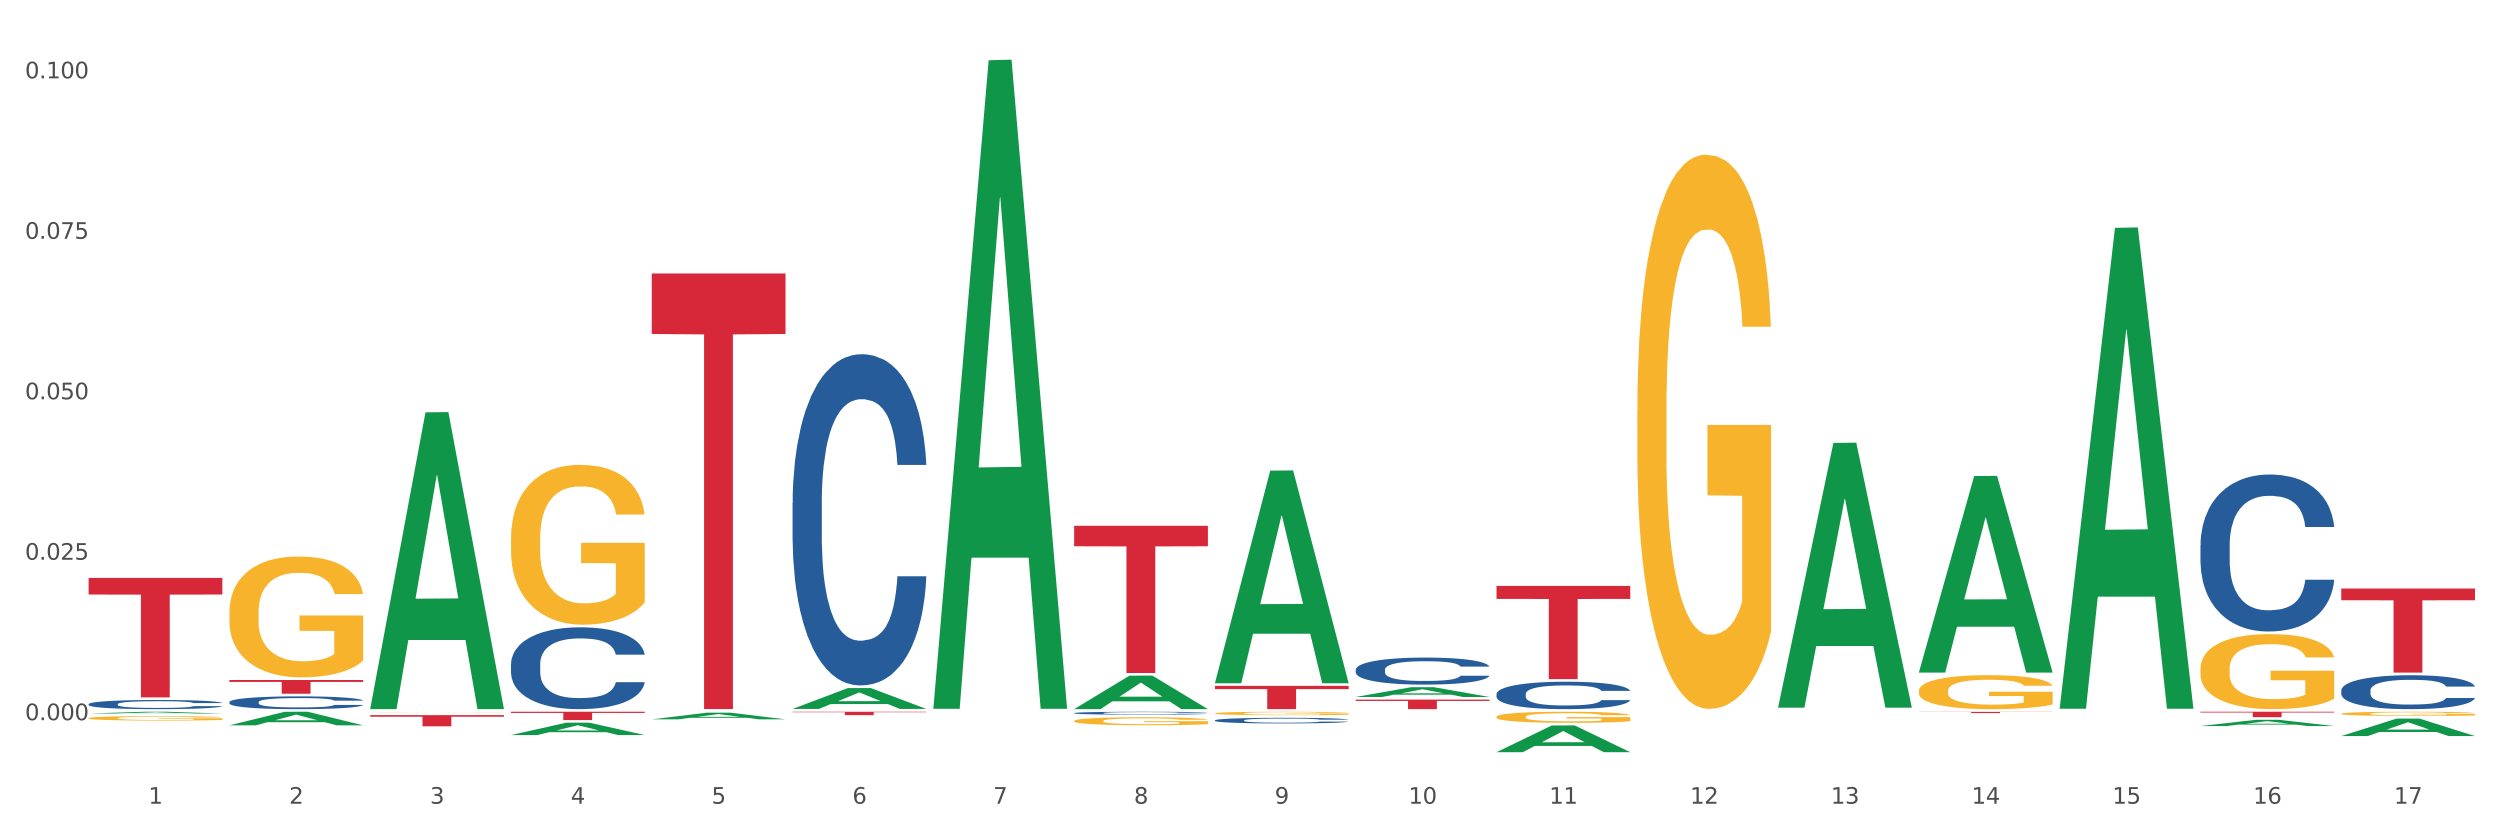 <?xml version="1.0" encoding="utf-8" standalone="no"?>
<!DOCTYPE svg PUBLIC "-//W3C//DTD SVG 1.1//EN"
  "http://www.w3.org/Graphics/SVG/1.1/DTD/svg11.dtd">
<svg xmlns:xlink="http://www.w3.org/1999/xlink" width="1080pt" height="360pt" viewBox="0 0 1080 360" xmlns="http://www.w3.org/2000/svg" version="1.1">
 <rect x="0" y="0" width="1080" height="360" fill="#333333" stroke="none"/>
 <defs>
  <style type="text/css">*{stroke-linejoin: round; stroke-linecap: butt}</style>
 </defs>
 <g id="figure_1">
  <g id="patch_1">
   <path d="M 0 360 
L 1080 360 
L 1080 0 
L 0 0 
z
" style="fill: #ffffff; stroke: #ffffff; stroke-linejoin: miter"/>
  </g>
  <g id="axes_1">
   <g id="matplotlib.axis_1">
    <g id="xtick_1">
     <g id="text_1">
      <!-- 1 -->
      <g style="fill: #4d4d4d" transform="translate(64.119 347.204) scale(0.096 -0.096)">
       <defs>
        <path id="DejaVuSans-31" d="M 794 531 
L 1825 531 
L 1825 4091 
L 703 3866 
L 703 4441 
L 1819 4666 
L 2450 4666 
L 2450 531 
L 3481 531 
L 3481 0 
L 794 0 
L 794 531 
z
" transform="scale(0.016)"/>
       </defs>
       <use xlink:href="#DejaVuSans-31"/>
      </g>
     </g>
    </g>
    <g id="xtick_2">
     <g id="text_2">
      <!-- 2 -->
      <g style="fill: #4d4d4d" transform="translate(124.94 347.204) scale(0.096 -0.096)">
       <defs>
        <path id="DejaVuSans-32" d="M 1228 531 
L 3431 531 
L 3431 0 
L 469 0 
L 469 531 
Q 828 903 1448 1529 
Q 2069 2156 2228 2338 
Q 2531 2678 2651 2914 
Q 2772 3150 2772 3378 
Q 2772 3750 2511 3984 
Q 2250 4219 1831 4219 
Q 1534 4219 1204 4116 
Q 875 4013 500 3803 
L 500 4441 
Q 881 4594 1212 4672 
Q 1544 4750 1819 4750 
Q 2544 4750 2975 4387 
Q 3406 4025 3406 3419 
Q 3406 3131 3298 2873 
Q 3191 2616 2906 2266 
Q 2828 2175 2409 1742 
Q 1991 1309 1228 531 
z
" transform="scale(0.016)"/>
       </defs>
       <use xlink:href="#DejaVuSans-32"/>
      </g>
     </g>
    </g>
    <g id="xtick_3">
     <g id="text_3">
      <!-- 3 -->
      <g style="fill: #4d4d4d" transform="translate(185.761 347.204) scale(0.096 -0.096)">
       <defs>
        <path id="DejaVuSans-33" d="M 2597 2516 
Q 3050 2419 3304 2112 
Q 3559 1806 3559 1356 
Q 3559 666 3084 287 
Q 2609 -91 1734 -91 
Q 1441 -91 1130 -33 
Q 819 25 488 141 
L 488 750 
Q 750 597 1062 519 
Q 1375 441 1716 441 
Q 2309 441 2620 675 
Q 2931 909 2931 1356 
Q 2931 1769 2642 2001 
Q 2353 2234 1838 2234 
L 1294 2234 
L 1294 2753 
L 1863 2753 
Q 2328 2753 2575 2939 
Q 2822 3125 2822 3475 
Q 2822 3834 2567 4026 
Q 2313 4219 1838 4219 
Q 1578 4219 1281 4162 
Q 984 4106 628 3988 
L 628 4550 
Q 988 4650 1302 4700 
Q 1616 4750 1894 4750 
Q 2613 4750 3031 4423 
Q 3450 4097 3450 3541 
Q 3450 3153 3228 2886 
Q 3006 2619 2597 2516 
z
" transform="scale(0.016)"/>
       </defs>
       <use xlink:href="#DejaVuSans-33"/>
      </g>
     </g>
    </g>
    <g id="xtick_4">
     <g id="text_4">
      <!-- 4 -->
      <g style="fill: #4d4d4d" transform="translate(246.582 347.204) scale(0.096 -0.096)">
       <defs>
        <path id="DejaVuSans-34" d="M 2419 4116 
L 825 1625 
L 2419 1625 
L 2419 4116 
z
M 2253 4666 
L 3047 4666 
L 3047 1625 
L 3713 1625 
L 3713 1100 
L 3047 1100 
L 3047 0 
L 2419 0 
L 2419 1100 
L 313 1100 
L 313 1709 
L 2253 4666 
z
" transform="scale(0.016)"/>
       </defs>
       <use xlink:href="#DejaVuSans-34"/>
      </g>
     </g>
    </g>
    <g id="xtick_5">
     <g id="text_5">
      <!-- 5 -->
      <g style="fill: #4d4d4d" transform="translate(307.403 347.204) scale(0.096 -0.096)">
       <defs>
        <path id="DejaVuSans-35" d="M 691 4666 
L 3169 4666 
L 3169 4134 
L 1269 4134 
L 1269 2991 
Q 1406 3038 1543 3061 
Q 1681 3084 1819 3084 
Q 2600 3084 3056 2656 
Q 3513 2228 3513 1497 
Q 3513 744 3044 326 
Q 2575 -91 1722 -91 
Q 1428 -91 1123 -41 
Q 819 9 494 109 
L 494 744 
Q 775 591 1075 516 
Q 1375 441 1709 441 
Q 2250 441 2565 725 
Q 2881 1009 2881 1497 
Q 2881 1984 2565 2268 
Q 2250 2553 1709 2553 
Q 1456 2553 1204 2497 
Q 953 2441 691 2322 
L 691 4666 
z
" transform="scale(0.016)"/>
       </defs>
       <use xlink:href="#DejaVuSans-35"/>
      </g>
     </g>
    </g>
    <g id="xtick_6">
     <g id="text_6">
      <!-- 6 -->
      <g style="fill: #4d4d4d" transform="translate(368.224 347.204) scale(0.096 -0.096)">
       <defs>
        <path id="DejaVuSans-36" d="M 2113 2584 
Q 1688 2584 1439 2293 
Q 1191 2003 1191 1497 
Q 1191 994 1439 701 
Q 1688 409 2113 409 
Q 2538 409 2786 701 
Q 3034 994 3034 1497 
Q 3034 2003 2786 2293 
Q 2538 2584 2113 2584 
z
M 3366 4563 
L 3366 3988 
Q 3128 4100 2886 4159 
Q 2644 4219 2406 4219 
Q 1781 4219 1451 3797 
Q 1122 3375 1075 2522 
Q 1259 2794 1537 2939 
Q 1816 3084 2150 3084 
Q 2853 3084 3261 2657 
Q 3669 2231 3669 1497 
Q 3669 778 3244 343 
Q 2819 -91 2113 -91 
Q 1303 -91 875 529 
Q 447 1150 447 2328 
Q 447 3434 972 4092 
Q 1497 4750 2381 4750 
Q 2619 4750 2861 4703 
Q 3103 4656 3366 4563 
z
" transform="scale(0.016)"/>
       </defs>
       <use xlink:href="#DejaVuSans-36"/>
      </g>
     </g>
    </g>
    <g id="xtick_7">
     <g id="text_7">
      <!-- 7 -->
      <g style="fill: #4d4d4d" transform="translate(429.045 347.204) scale(0.096 -0.096)">
       <defs>
        <path id="DejaVuSans-37" d="M 525 4666 
L 3525 4666 
L 3525 4397 
L 1831 0 
L 1172 0 
L 2766 4134 
L 525 4134 
L 525 4666 
z
" transform="scale(0.016)"/>
       </defs>
       <use xlink:href="#DejaVuSans-37"/>
      </g>
     </g>
    </g>
    <g id="xtick_8">
     <g id="text_8">
      <!-- 8 -->
      <g style="fill: #4d4d4d" transform="translate(489.866 347.204) scale(0.096 -0.096)">
       <defs>
        <path id="DejaVuSans-38" d="M 2034 2216 
Q 1584 2216 1326 1975 
Q 1069 1734 1069 1313 
Q 1069 891 1326 650 
Q 1584 409 2034 409 
Q 2484 409 2743 651 
Q 3003 894 3003 1313 
Q 3003 1734 2745 1975 
Q 2488 2216 2034 2216 
z
M 1403 2484 
Q 997 2584 770 2862 
Q 544 3141 544 3541 
Q 544 4100 942 4425 
Q 1341 4750 2034 4750 
Q 2731 4750 3128 4425 
Q 3525 4100 3525 3541 
Q 3525 3141 3298 2862 
Q 3072 2584 2669 2484 
Q 3125 2378 3379 2068 
Q 3634 1759 3634 1313 
Q 3634 634 3220 271 
Q 2806 -91 2034 -91 
Q 1263 -91 848 271 
Q 434 634 434 1313 
Q 434 1759 690 2068 
Q 947 2378 1403 2484 
z
M 1172 3481 
Q 1172 3119 1398 2916 
Q 1625 2713 2034 2713 
Q 2441 2713 2670 2916 
Q 2900 3119 2900 3481 
Q 2900 3844 2670 4047 
Q 2441 4250 2034 4250 
Q 1625 4250 1398 4047 
Q 1172 3844 1172 3481 
z
" transform="scale(0.016)"/>
       </defs>
       <use xlink:href="#DejaVuSans-38"/>
      </g>
     </g>
    </g>
    <g id="xtick_9">
     <g id="text_9">
      <!-- 9 -->
      <g style="fill: #4d4d4d" transform="translate(550.688 347.204) scale(0.096 -0.096)">
       <defs>
        <path id="DejaVuSans-39" d="M 703 97 
L 703 672 
Q 941 559 1184 500 
Q 1428 441 1663 441 
Q 2288 441 2617 861 
Q 2947 1281 2994 2138 
Q 2813 1869 2534 1725 
Q 2256 1581 1919 1581 
Q 1219 1581 811 2004 
Q 403 2428 403 3163 
Q 403 3881 828 4315 
Q 1253 4750 1959 4750 
Q 2769 4750 3195 4129 
Q 3622 3509 3622 2328 
Q 3622 1225 3098 567 
Q 2575 -91 1691 -91 
Q 1453 -91 1209 -44 
Q 966 3 703 97 
z
M 1959 2075 
Q 2384 2075 2632 2365 
Q 2881 2656 2881 3163 
Q 2881 3666 2632 3958 
Q 2384 4250 1959 4250 
Q 1534 4250 1286 3958 
Q 1038 3666 1038 3163 
Q 1038 2656 1286 2365 
Q 1534 2075 1959 2075 
z
" transform="scale(0.016)"/>
       </defs>
       <use xlink:href="#DejaVuSans-39"/>
      </g>
     </g>
    </g>
    <g id="xtick_10">
     <g id="text_10">
      <!-- 10 -->
      <g style="fill: #4d4d4d" transform="translate(608.455 347.204) scale(0.096 -0.096)">
       <defs>
        <path id="DejaVuSans-30" d="M 2034 4250 
Q 1547 4250 1301 3770 
Q 1056 3291 1056 2328 
Q 1056 1369 1301 889 
Q 1547 409 2034 409 
Q 2525 409 2770 889 
Q 3016 1369 3016 2328 
Q 3016 3291 2770 3770 
Q 2525 4250 2034 4250 
z
M 2034 4750 
Q 2819 4750 3233 4129 
Q 3647 3509 3647 2328 
Q 3647 1150 3233 529 
Q 2819 -91 2034 -91 
Q 1250 -91 836 529 
Q 422 1150 422 2328 
Q 422 3509 836 4129 
Q 1250 4750 2034 4750 
z
" transform="scale(0.016)"/>
       </defs>
       <use xlink:href="#DejaVuSans-31"/>
       <use xlink:href="#DejaVuSans-30" transform="translate(63.623 0)"/>
      </g>
     </g>
    </g>
    <g id="xtick_11">
     <g id="text_11">
      <!-- 11 -->
      <g style="fill: #4d4d4d" transform="translate(669.276 347.204) scale(0.096 -0.096)">
       <use xlink:href="#DejaVuSans-31"/>
       <use xlink:href="#DejaVuSans-31" transform="translate(63.623 0)"/>
      </g>
     </g>
    </g>
    <g id="xtick_12">
     <g id="text_12">
      <!-- 12 -->
      <g style="fill: #4d4d4d" transform="translate(730.097 347.204) scale(0.096 -0.096)">
       <use xlink:href="#DejaVuSans-31"/>
       <use xlink:href="#DejaVuSans-32" transform="translate(63.623 0)"/>
      </g>
     </g>
    </g>
    <g id="xtick_13">
     <g id="text_13">
      <!-- 13 -->
      <g style="fill: #4d4d4d" transform="translate(790.918 347.204) scale(0.096 -0.096)">
       <use xlink:href="#DejaVuSans-31"/>
       <use xlink:href="#DejaVuSans-33" transform="translate(63.623 0)"/>
      </g>
     </g>
    </g>
    <g id="xtick_14">
     <g id="text_14">
      <!-- 14 -->
      <g style="fill: #4d4d4d" transform="translate(851.739 347.204) scale(0.096 -0.096)">
       <use xlink:href="#DejaVuSans-31"/>
       <use xlink:href="#DejaVuSans-34" transform="translate(63.623 0)"/>
      </g>
     </g>
    </g>
    <g id="xtick_15">
     <g id="text_15">
      <!-- 15 -->
      <g style="fill: #4d4d4d" transform="translate(912.56 347.204) scale(0.096 -0.096)">
       <use xlink:href="#DejaVuSans-31"/>
       <use xlink:href="#DejaVuSans-35" transform="translate(63.623 0)"/>
      </g>
     </g>
    </g>
    <g id="xtick_16">
     <g id="text_16">
      <!-- 16 -->
      <g style="fill: #4d4d4d" transform="translate(973.381 347.204) scale(0.096 -0.096)">
       <use xlink:href="#DejaVuSans-31"/>
       <use xlink:href="#DejaVuSans-36" transform="translate(63.623 0)"/>
      </g>
     </g>
    </g>
    <g id="xtick_17">
     <g id="text_17">
      <!-- 17 -->
      <g style="fill: #4d4d4d" transform="translate(1034.202 347.204) scale(0.096 -0.096)">
       <use xlink:href="#DejaVuSans-31"/>
       <use xlink:href="#DejaVuSans-37" transform="translate(63.623 0)"/>
      </g>
     </g>
    </g>
    <g id="xtick_18"/>
    <g id="xtick_19"/>
    <g id="xtick_20"/>
    <g id="xtick_21"/>
    <g id="xtick_22"/>
    <g id="xtick_23"/>
    <g id="xtick_24"/>
    <g id="xtick_25"/>
    <g id="xtick_26"/>
    <g id="xtick_27"/>
    <g id="xtick_28"/>
    <g id="xtick_29"/>
    <g id="xtick_30"/>
    <g id="xtick_31"/>
    <g id="xtick_32"/>
    <g id="xtick_33"/>
   </g>
   <g id="matplotlib.axis_2">
    <g id="ytick_1">
     <g id="text_18">
      <!-- 0.000 -->
      <g style="fill: #4d4d4d" transform="translate(10.8 311.128) scale(0.096 -0.096)">
       <defs>
        <path id="DejaVuSans-2e" d="M 684 794 
L 1344 794 
L 1344 0 
L 684 0 
L 684 794 
z
" transform="scale(0.016)"/>
       </defs>
       <use xlink:href="#DejaVuSans-30"/>
       <use xlink:href="#DejaVuSans-2e" transform="translate(63.623 0)"/>
       <use xlink:href="#DejaVuSans-30" transform="translate(95.41 0)"/>
       <use xlink:href="#DejaVuSans-30" transform="translate(159.033 0)"/>
       <use xlink:href="#DejaVuSans-30" transform="translate(222.656 0)"/>
      </g>
     </g>
    </g>
    <g id="ytick_2">
     <g id="text_19">
      <!-- 0.025 -->
      <g style="fill: #4d4d4d" transform="translate(10.8 241.806) scale(0.096 -0.096)">
       <use xlink:href="#DejaVuSans-30"/>
       <use xlink:href="#DejaVuSans-2e" transform="translate(63.623 0)"/>
       <use xlink:href="#DejaVuSans-30" transform="translate(95.41 0)"/>
       <use xlink:href="#DejaVuSans-32" transform="translate(159.033 0)"/>
       <use xlink:href="#DejaVuSans-35" transform="translate(222.656 0)"/>
      </g>
     </g>
    </g>
    <g id="ytick_3">
     <g id="text_20">
      <!-- 0.050 -->
      <g style="fill: #4d4d4d" transform="translate(10.8 172.485) scale(0.096 -0.096)">
       <use xlink:href="#DejaVuSans-30"/>
       <use xlink:href="#DejaVuSans-2e" transform="translate(63.623 0)"/>
       <use xlink:href="#DejaVuSans-30" transform="translate(95.41 0)"/>
       <use xlink:href="#DejaVuSans-35" transform="translate(159.033 0)"/>
       <use xlink:href="#DejaVuSans-30" transform="translate(222.656 0)"/>
      </g>
     </g>
    </g>
    <g id="ytick_4">
     <g id="text_21">
      <!-- 0.075 -->
      <g style="fill: #4d4d4d" transform="translate(10.8 103.164) scale(0.096 -0.096)">
       <use xlink:href="#DejaVuSans-30"/>
       <use xlink:href="#DejaVuSans-2e" transform="translate(63.623 0)"/>
       <use xlink:href="#DejaVuSans-30" transform="translate(95.41 0)"/>
       <use xlink:href="#DejaVuSans-37" transform="translate(159.033 0)"/>
       <use xlink:href="#DejaVuSans-35" transform="translate(222.656 0)"/>
      </g>
     </g>
    </g>
    <g id="ytick_5">
     <g id="text_22">
      <!-- 0.100 -->
      <g style="fill: #4d4d4d" transform="translate(10.8 33.842) scale(0.096 -0.096)">
       <use xlink:href="#DejaVuSans-30"/>
       <use xlink:href="#DejaVuSans-2e" transform="translate(63.623 0)"/>
       <use xlink:href="#DejaVuSans-31" transform="translate(95.41 0)"/>
       <use xlink:href="#DejaVuSans-30" transform="translate(159.033 0)"/>
       <use xlink:href="#DejaVuSans-30" transform="translate(222.656 0)"/>
      </g>
     </g>
    </g>
    <g id="ytick_6"/>
    <g id="ytick_7"/>
    <g id="ytick_8"/>
    <g id="ytick_9"/>
   </g>
   <g id="PolyCollection_1">
    <path d="M 38.283 308.238 
L 38.343 308.237 
L 62.169 307.481 
L 72.058 307.48 
L 96.063 308.24 
L 84.626 308.24 
L 79.444 308.063 
L 54.843 308.063 
L 54.664 308.066 
L 49.66 308.24 
L 38.283 308.24 
L 38.283 308.238 
L 57.94 307.957 
L 76.346 307.957 
L 67.233 307.642 
L 67.113 307.641 
L 66.994 307.643 
L 57.881 307.957 
L 57.94 307.957 
L 38.283 308.238 
z
" clip-path="url(#p418a6672a6)" style="fill: #109648"/>
    <path d="M 464.03 311.457 
L 464.099 311.454 
L 464.099 311.341 
L 464.235 311.244 
L 464.917 311.009 
L 465.941 310.814 
L 466.691 310.711 
L 467.441 310.626 
L 468.328 310.541 
L 469.42 310.453 
L 471.398 310.325 
L 472.626 310.259 
L 474.127 310.19 
L 476.855 310.089 
L 478.834 310.033 
L 480.88 309.986 
L 484.223 309.929 
L 486.406 309.904 
L 488.725 309.885 
L 491.522 309.873 
L 493.637 309.869 
L 498.275 309.879 
L 502.232 309.907 
L 504.142 309.929 
L 506.598 309.967 
L 507.894 309.992 
L 510.009 310.042 
L 512.192 310.108 
L 513.693 310.164 
L 515.944 310.271 
L 517.649 310.378 
L 519.218 310.51 
L 520.037 310.601 
L 520.651 310.685 
L 521.196 310.783 
L 521.742 310.936 
L 509.463 310.936 
L 508.986 310.827 
L 508.235 310.723 
L 507.144 310.623 
L 506.189 310.56 
L 504.551 310.481 
L 503.051 310.431 
L 501.482 310.394 
L 499.572 310.362 
L 498.071 310.346 
L 495.956 310.334 
L 491.795 310.337 
L 488.998 310.362 
L 487.088 310.394 
L 485.86 310.422 
L 484.768 310.453 
L 483.541 310.497 
L 482.108 310.563 
L 481.085 310.623 
L 480.061 310.698 
L 479.243 310.773 
L 478.492 310.861 
L 477.879 310.955 
L 477.401 311.053 
L 476.992 311.172 
L 476.651 311.37 
L 476.651 311.799 
L 476.787 311.897 
L 477.128 312.025 
L 477.537 312.123 
L 478.22 312.239 
L 478.834 312.317 
L 479.993 312.43 
L 481.289 312.524 
L 482.313 312.584 
L 483.336 312.634 
L 485.11 312.703 
L 487.088 312.76 
L 488.793 312.794 
L 491.113 312.826 
L 492.682 312.838 
L 494.046 312.844 
L 497.389 312.844 
L 499.776 312.835 
L 502.437 312.813 
L 504.483 312.785 
L 506.189 312.75 
L 508.099 312.694 
L 509.327 312.64 
L 509.327 311.985 
L 494.319 311.981 
L 494.319 311.545 
L 521.81 311.545 
L 521.81 312.826 
L 520.651 312.892 
L 519.355 312.951 
L 517.99 313.005 
L 515.944 313.07 
L 513.488 313.133 
L 511.305 313.177 
L 508.986 313.215 
L 506.257 313.249 
L 502.71 313.281 
L 500.527 313.293 
L 497.798 313.303 
L 494.592 313.306 
L 491.795 313.3 
L 489.066 313.284 
L 486.201 313.256 
L 483.404 313.215 
L 481.289 313.174 
L 479.175 313.124 
L 476.923 313.058 
L 475.15 312.995 
L 473.786 312.939 
L 472.285 312.866 
L 470.648 312.772 
L 469.42 312.688 
L 468.328 312.6 
L 467.168 312.487 
L 466.35 312.389 
L 465.531 312.267 
L 465.054 312.176 
L 464.508 312.035 
L 464.099 311.837 
L 464.03 311.457 
z
" clip-path="url(#p418a6672a6)" style="fill: #f7b32b"/>
    <path d="M 524.851 308.167 
L 524.92 308.166 
L 524.92 308.117 
L 525.056 308.075 
L 525.738 307.973 
L 526.762 307.889 
L 527.512 307.844 
L 528.262 307.808 
L 529.149 307.771 
L 530.241 307.733 
L 532.219 307.677 
L 533.447 307.649 
L 534.948 307.619 
L 537.676 307.575 
L 539.655 307.551 
L 541.701 307.531 
L 545.044 307.506 
L 547.227 307.495 
L 549.546 307.487 
L 552.343 307.482 
L 554.458 307.48 
L 559.097 307.484 
L 563.053 307.497 
L 564.963 307.506 
L 567.419 307.523 
L 568.715 307.533 
L 570.83 307.555 
L 573.013 307.584 
L 574.514 307.608 
L 576.765 307.654 
L 578.47 307.7 
L 580.039 307.757 
L 580.858 307.797 
L 581.472 307.833 
L 582.018 307.875 
L 582.563 307.942 
L 570.284 307.942 
L 569.807 307.894 
L 569.056 307.85 
L 567.965 307.806 
L 567.01 307.779 
L 565.373 307.745 
L 563.872 307.723 
L 562.303 307.707 
L 560.393 307.694 
L 558.892 307.687 
L 556.777 307.681 
L 552.616 307.683 
L 549.819 307.694 
L 547.909 307.707 
L 546.681 307.719 
L 545.59 307.733 
L 544.362 307.752 
L 542.929 307.78 
L 541.906 307.806 
L 540.883 307.839 
L 540.064 307.871 
L 539.314 307.909 
L 538.7 307.95 
L 538.222 307.992 
L 537.813 308.044 
L 537.472 308.129 
L 537.472 308.315 
L 537.608 308.357 
L 537.949 308.413 
L 538.359 308.455 
L 539.041 308.505 
L 539.655 308.539 
L 540.814 308.588 
L 542.11 308.629 
L 543.134 308.655 
L 544.157 308.676 
L 545.931 308.706 
L 547.909 308.731 
L 549.614 308.746 
L 551.934 308.759 
L 553.503 308.765 
L 554.867 308.767 
L 558.21 308.767 
L 560.597 308.763 
L 563.258 308.754 
L 565.304 308.741 
L 567.01 308.727 
L 568.92 308.702 
L 570.148 308.679 
L 570.148 308.395 
L 555.14 308.394 
L 555.14 308.205 
L 582.632 308.205 
L 582.632 308.759 
L 581.472 308.788 
L 580.176 308.813 
L 578.811 308.836 
L 576.765 308.865 
L 574.309 308.892 
L 572.126 308.911 
L 569.807 308.927 
L 567.078 308.942 
L 563.531 308.956 
L 561.348 308.961 
L 558.619 308.965 
L 555.413 308.967 
L 552.616 308.964 
L 549.887 308.957 
L 547.022 308.945 
L 544.225 308.927 
L 542.11 308.91 
L 539.996 308.888 
L 537.745 308.86 
L 535.971 308.832 
L 534.607 308.808 
L 533.106 308.777 
L 531.469 308.736 
L 530.241 308.699 
L 529.149 308.661 
L 527.989 308.612 
L 527.171 308.57 
L 526.352 308.517 
L 525.875 308.478 
L 525.329 308.417 
L 524.92 308.332 
L 524.851 308.167 
z
" clip-path="url(#p418a6672a6)" style="fill: #f7b32b"/>
    <path d="M 646.494 309.688 
L 646.562 309.683 
L 646.562 309.526 
L 646.698 309.391 
L 647.38 309.064 
L 648.404 308.793 
L 649.154 308.649 
L 649.904 308.532 
L 650.791 308.414 
L 651.883 308.292 
L 653.861 308.113 
L 655.089 308.021 
L 656.59 307.925 
L 659.318 307.786 
L 661.297 307.707 
L 663.343 307.642 
L 666.686 307.563 
L 668.869 307.528 
L 671.188 307.502 
L 673.985 307.485 
L 676.1 307.48 
L 680.739 307.494 
L 684.695 307.533 
L 686.605 307.563 
L 689.061 307.616 
L 690.357 307.651 
L 692.472 307.72 
L 694.655 307.812 
L 696.156 307.89 
L 698.407 308.039 
L 700.112 308.187 
L 701.681 308.37 
L 702.5 308.497 
L 703.114 308.615 
L 703.66 308.75 
L 704.205 308.963 
L 691.926 308.963 
L 691.449 308.811 
L 690.698 308.667 
L 689.607 308.527 
L 688.652 308.44 
L 687.015 308.331 
L 685.514 308.261 
L 683.945 308.209 
L 682.035 308.165 
L 680.534 308.143 
L 678.419 308.126 
L 674.258 308.13 
L 671.461 308.165 
L 669.551 308.209 
L 668.323 308.248 
L 667.232 308.292 
L 666.004 308.353 
L 664.571 308.444 
L 663.548 308.527 
L 662.525 308.632 
L 661.706 308.737 
L 660.956 308.859 
L 660.342 308.99 
L 659.864 309.125 
L 659.455 309.291 
L 659.114 309.565 
L 659.114 310.163 
L 659.25 310.298 
L 659.591 310.477 
L 660.001 310.612 
L 660.683 310.774 
L 661.297 310.883 
L 662.456 311.04 
L 663.753 311.171 
L 664.776 311.253 
L 665.799 311.323 
L 667.573 311.419 
L 669.551 311.498 
L 671.256 311.546 
L 673.576 311.589 
L 675.145 311.607 
L 676.509 311.615 
L 679.852 311.615 
L 682.239 311.602 
L 684.9 311.572 
L 686.946 311.533 
L 688.652 311.485 
L 690.562 311.406 
L 691.79 311.332 
L 691.79 310.42 
L 676.782 310.416 
L 676.782 309.81 
L 704.274 309.81 
L 704.274 311.589 
L 703.114 311.681 
L 701.818 311.764 
L 700.453 311.838 
L 698.407 311.93 
L 695.951 312.017 
L 693.768 312.078 
L 691.449 312.13 
L 688.72 312.178 
L 685.173 312.222 
L 682.99 312.239 
L 680.261 312.252 
L 677.055 312.257 
L 674.258 312.248 
L 671.529 312.226 
L 668.664 312.187 
L 665.867 312.13 
L 663.753 312.073 
L 661.638 312.004 
L 659.387 311.912 
L 657.613 311.825 
L 656.249 311.746 
L 654.748 311.646 
L 653.111 311.515 
L 651.883 311.397 
L 650.791 311.275 
L 649.632 311.118 
L 648.813 310.983 
L 647.994 310.813 
L 647.517 310.686 
L 646.971 310.49 
L 646.562 310.215 
L 646.494 309.688 
z
" clip-path="url(#p418a6672a6)" style="fill: #f7b32b"/>
    <path d="M 707.315 177.461 
L 707.383 177.242 
L 707.383 169.37 
L 707.519 162.591 
L 708.202 146.191 
L 709.225 132.633 
L 709.975 125.417 
L 710.726 119.513 
L 711.612 113.609 
L 712.704 107.486 
L 714.682 98.521 
L 715.91 93.929 
L 717.411 89.118 
L 720.14 82.12 
L 722.118 78.184 
L 724.164 74.904 
L 727.507 70.968 
L 729.69 69.219 
L 732.009 67.907 
L 734.806 67.032 
L 736.921 66.813 
L 741.56 67.47 
L 745.516 69.438 
L 747.426 70.968 
L 749.882 73.592 
L 751.178 75.342 
L 753.293 78.84 
L 755.476 83.432 
L 756.977 87.369 
L 759.228 94.803 
L 760.933 102.238 
L 762.502 111.422 
L 763.321 117.764 
L 763.935 123.668 
L 764.481 130.447 
L 765.026 141.161 
L 752.747 141.161 
L 752.27 133.508 
L 751.519 126.292 
L 750.428 119.294 
L 749.473 114.921 
L 747.836 109.454 
L 746.335 105.956 
L 744.766 103.331 
L 742.856 101.145 
L 741.355 100.051 
L 739.24 99.177 
L 735.079 99.395 
L 732.282 101.145 
L 730.372 103.331 
L 729.144 105.3 
L 728.053 107.486 
L 726.825 110.548 
L 725.392 115.14 
L 724.369 119.294 
L 723.346 124.543 
L 722.527 129.791 
L 721.777 135.913 
L 721.163 142.474 
L 720.685 149.252 
L 720.276 157.562 
L 719.935 171.338 
L 719.935 201.296 
L 720.071 208.075 
L 720.412 217.04 
L 720.822 223.819 
L 721.504 231.91 
L 722.118 237.377 
L 723.278 245.249 
L 724.574 251.809 
L 725.597 255.964 
L 726.62 259.462 
L 728.394 264.273 
L 730.372 268.209 
L 732.078 270.614 
L 734.397 272.801 
L 735.966 273.676 
L 737.33 274.113 
L 740.673 274.113 
L 743.061 273.457 
L 745.721 271.926 
L 747.768 269.958 
L 749.473 267.553 
L 751.383 263.617 
L 752.611 259.9 
L 752.611 214.197 
L 737.603 213.979 
L 737.603 183.584 
L 765.095 183.584 
L 765.095 272.801 
L 763.935 277.393 
L 762.639 281.548 
L 761.275 285.265 
L 759.228 289.857 
L 756.772 294.231 
L 754.589 297.292 
L 752.27 299.916 
L 749.541 302.322 
L 745.994 304.508 
L 743.811 305.383 
L 741.082 306.039 
L 737.876 306.258 
L 735.079 305.82 
L 732.35 304.727 
L 729.485 302.759 
L 726.688 299.916 
L 724.574 297.074 
L 722.459 293.575 
L 720.208 288.983 
L 718.434 284.609 
L 717.07 280.673 
L 715.569 275.644 
L 713.932 269.084 
L 712.704 263.18 
L 711.612 257.057 
L 710.453 249.185 
L 709.634 242.406 
L 708.815 233.878 
L 708.338 227.536 
L 707.792 217.696 
L 707.383 203.92 
L 707.315 177.461 
z
" clip-path="url(#p418a6672a6)" style="fill: #f7b32b"/>
    <path d="M 828.957 298.462 
L 829.025 298.448 
L 829.025 297.966 
L 829.161 297.551 
L 829.844 296.546 
L 830.867 295.715 
L 831.617 295.273 
L 832.368 294.911 
L 833.254 294.549 
L 834.346 294.174 
L 836.324 293.625 
L 837.552 293.343 
L 839.053 293.049 
L 841.782 292.62 
L 843.76 292.379 
L 845.806 292.178 
L 849.149 291.937 
L 851.332 291.829 
L 853.651 291.749 
L 856.448 291.695 
L 858.563 291.682 
L 863.202 291.722 
L 867.158 291.843 
L 869.069 291.937 
L 871.524 292.097 
L 872.82 292.205 
L 874.935 292.419 
L 877.118 292.7 
L 878.619 292.941 
L 880.87 293.397 
L 882.576 293.853 
L 884.145 294.415 
L 884.963 294.804 
L 885.577 295.166 
L 886.123 295.581 
L 886.669 296.238 
L 874.389 296.238 
L 873.912 295.769 
L 873.162 295.326 
L 872.07 294.898 
L 871.115 294.63 
L 869.478 294.295 
L 867.977 294.08 
L 866.408 293.92 
L 864.498 293.786 
L 862.997 293.719 
L 860.882 293.665 
L 856.721 293.678 
L 853.924 293.786 
L 852.014 293.92 
L 850.786 294.04 
L 849.695 294.174 
L 848.467 294.362 
L 847.034 294.643 
L 846.011 294.898 
L 844.988 295.219 
L 844.169 295.541 
L 843.419 295.916 
L 842.805 296.318 
L 842.327 296.733 
L 841.918 297.242 
L 841.577 298.087 
L 841.577 299.922 
L 841.713 300.338 
L 842.055 300.887 
L 842.464 301.302 
L 843.146 301.798 
L 843.76 302.133 
L 844.92 302.615 
L 846.216 303.017 
L 847.239 303.272 
L 848.262 303.486 
L 850.036 303.781 
L 852.014 304.022 
L 853.72 304.17 
L 856.039 304.304 
L 857.608 304.357 
L 858.972 304.384 
L 862.315 304.384 
L 864.703 304.344 
L 867.363 304.25 
L 869.41 304.129 
L 871.115 303.982 
L 873.025 303.741 
L 874.253 303.513 
L 874.253 300.713 
L 859.245 300.699 
L 859.245 298.837 
L 886.737 298.837 
L 886.737 304.304 
L 885.577 304.585 
L 884.281 304.839 
L 882.917 305.067 
L 880.87 305.349 
L 878.414 305.617 
L 876.231 305.804 
L 873.912 305.965 
L 871.183 306.112 
L 867.636 306.246 
L 865.453 306.3 
L 862.724 306.34 
L 859.518 306.354 
L 856.721 306.327 
L 853.993 306.26 
L 851.127 306.139 
L 848.331 305.965 
L 846.216 305.791 
L 844.101 305.576 
L 841.85 305.295 
L 840.076 305.027 
L 838.712 304.786 
L 837.211 304.478 
L 835.574 304.076 
L 834.346 303.714 
L 833.254 303.339 
L 832.095 302.856 
L 831.276 302.441 
L 830.458 301.919 
L 829.98 301.53 
L 829.434 300.927 
L 829.025 300.083 
L 828.957 298.462 
z
" clip-path="url(#p418a6672a6)" style="fill: #f7b32b"/>
    <path d="M 950.599 288.917 
L 950.667 288.888 
L 950.667 287.822 
L 950.804 286.904 
L 951.486 284.684 
L 952.509 282.849 
L 953.259 281.872 
L 954.01 281.072 
L 954.897 280.273 
L 955.988 279.444 
L 957.966 278.231 
L 959.194 277.609 
L 960.695 276.958 
L 963.424 276.01 
L 965.402 275.477 
L 967.449 275.033 
L 970.791 274.501 
L 972.974 274.264 
L 975.294 274.086 
L 978.09 273.968 
L 980.205 273.938 
L 984.844 274.027 
L 988.801 274.293 
L 990.711 274.501 
L 993.166 274.856 
L 994.463 275.093 
L 996.577 275.566 
L 998.76 276.188 
L 1000.261 276.721 
L 1002.512 277.727 
L 1004.218 278.734 
L 1005.787 279.977 
L 1006.605 280.836 
L 1007.219 281.635 
L 1007.765 282.553 
L 1008.311 284.003 
L 996.032 284.003 
L 995.554 282.967 
L 994.804 281.99 
L 993.712 281.043 
L 992.757 280.451 
L 991.12 279.711 
L 989.619 279.237 
L 988.05 278.882 
L 986.14 278.586 
L 984.639 278.438 
L 982.525 278.319 
L 978.363 278.349 
L 975.566 278.586 
L 973.656 278.882 
L 972.428 279.148 
L 971.337 279.444 
L 970.109 279.859 
L 968.677 280.48 
L 967.653 281.043 
L 966.63 281.753 
L 965.811 282.464 
L 965.061 283.293 
L 964.447 284.181 
L 963.97 285.098 
L 963.56 286.223 
L 963.219 288.088 
L 963.219 292.144 
L 963.356 293.062 
L 963.697 294.275 
L 964.106 295.193 
L 964.788 296.288 
L 965.402 297.029 
L 966.562 298.094 
L 967.858 298.982 
L 968.881 299.545 
L 969.904 300.018 
L 971.678 300.67 
L 973.656 301.203 
L 975.362 301.528 
L 977.681 301.824 
L 979.25 301.943 
L 980.615 302.002 
L 983.957 302.002 
L 986.345 301.913 
L 989.005 301.706 
L 991.052 301.439 
L 992.757 301.114 
L 994.667 300.581 
L 995.895 300.078 
L 995.895 293.891 
L 980.887 293.861 
L 980.887 289.746 
L 1008.379 289.746 
L 1008.379 301.824 
L 1007.219 302.446 
L 1005.923 303.008 
L 1004.559 303.512 
L 1002.512 304.133 
L 1000.056 304.725 
L 997.873 305.14 
L 995.554 305.495 
L 992.825 305.821 
L 989.278 306.117 
L 987.095 306.235 
L 984.366 306.324 
L 981.16 306.354 
L 978.363 306.294 
L 975.635 306.146 
L 972.77 305.88 
L 969.973 305.495 
L 967.858 305.11 
L 965.743 304.637 
L 963.492 304.015 
L 961.718 303.423 
L 960.354 302.89 
L 958.853 302.209 
L 957.216 301.321 
L 955.988 300.522 
L 954.897 299.693 
L 953.737 298.627 
L 952.918 297.709 
L 952.1 296.555 
L 951.622 295.696 
L 951.076 294.364 
L 950.667 292.499 
L 950.599 288.917 
z
" clip-path="url(#p418a6672a6)" style="fill: #f7b32b"/>
    <path d="M 1011.42 308.323 
L 1011.488 308.322 
L 1011.488 308.262 
L 1011.625 308.21 
L 1012.307 308.085 
L 1013.33 307.982 
L 1014.08 307.927 
L 1014.831 307.882 
L 1015.718 307.837 
L 1016.809 307.79 
L 1018.787 307.722 
L 1020.015 307.687 
L 1021.516 307.65 
L 1024.245 307.597 
L 1026.223 307.567 
L 1028.27 307.542 
L 1031.612 307.512 
L 1033.795 307.499 
L 1036.115 307.489 
L 1038.912 307.482 
L 1041.026 307.48 
L 1045.665 307.485 
L 1049.622 307.5 
L 1051.532 307.512 
L 1053.988 307.532 
L 1055.284 307.545 
L 1057.398 307.572 
L 1059.581 307.607 
L 1061.082 307.637 
L 1063.333 307.694 
L 1065.039 307.75 
L 1066.608 307.82 
L 1067.426 307.869 
L 1068.04 307.914 
L 1068.586 307.965 
L 1069.132 308.047 
L 1056.853 308.047 
L 1056.375 307.989 
L 1055.625 307.934 
L 1054.533 307.88 
L 1053.578 307.847 
L 1051.941 307.805 
L 1050.44 307.779 
L 1048.871 307.759 
L 1046.961 307.742 
L 1045.46 307.734 
L 1043.346 307.727 
L 1039.184 307.729 
L 1036.388 307.742 
L 1034.477 307.759 
L 1033.25 307.774 
L 1032.158 307.79 
L 1030.93 307.814 
L 1029.498 307.849 
L 1028.474 307.88 
L 1027.451 307.92 
L 1026.632 307.96 
L 1025.882 308.007 
L 1025.268 308.057 
L 1024.791 308.108 
L 1024.381 308.172 
L 1024.04 308.277 
L 1024.04 308.505 
L 1024.177 308.557 
L 1024.518 308.625 
L 1024.927 308.677 
L 1025.609 308.738 
L 1026.223 308.78 
L 1027.383 308.84 
L 1028.679 308.89 
L 1029.702 308.921 
L 1030.725 308.948 
L 1032.499 308.985 
L 1034.477 309.015 
L 1036.183 309.033 
L 1038.502 309.05 
L 1040.071 309.056 
L 1041.436 309.06 
L 1044.778 309.06 
L 1047.166 309.055 
L 1049.826 309.043 
L 1051.873 309.028 
L 1053.578 309.01 
L 1055.488 308.98 
L 1056.716 308.951 
L 1056.716 308.603 
L 1041.708 308.602 
L 1041.708 308.37 
L 1069.2 308.37 
L 1069.2 309.05 
L 1068.04 309.085 
L 1066.744 309.116 
L 1065.38 309.145 
L 1063.333 309.18 
L 1060.877 309.213 
L 1058.695 309.236 
L 1056.375 309.256 
L 1053.646 309.275 
L 1050.099 309.291 
L 1047.916 309.298 
L 1045.188 309.303 
L 1041.981 309.305 
L 1039.184 309.301 
L 1036.456 309.293 
L 1033.591 309.278 
L 1030.794 309.256 
L 1028.679 309.235 
L 1026.564 309.208 
L 1024.313 309.173 
L 1022.539 309.14 
L 1021.175 309.11 
L 1019.674 309.071 
L 1018.037 309.021 
L 1016.809 308.976 
L 1015.718 308.93 
L 1014.558 308.87 
L 1013.739 308.818 
L 1012.921 308.753 
L 1012.443 308.705 
L 1011.898 308.63 
L 1011.488 308.525 
L 1011.42 308.323 
z
" clip-path="url(#p418a6672a6)" style="fill: #f7b32b"/>
    <path d="M 1011.42 298.284 
L 1011.488 298.271 
L 1011.488 297.896 
L 1011.693 297.388 
L 1012.444 296.451 
L 1013.401 295.742 
L 1015.04 294.912 
L 1015.928 294.564 
L 1017.089 294.176 
L 1019.479 293.547 
L 1022.211 293.012 
L 1024.123 292.717 
L 1025.558 292.53 
L 1028.768 292.195 
L 1030.612 292.048 
L 1032.524 291.928 
L 1034.163 291.847 
L 1036.895 291.754 
L 1039.081 291.714 
L 1041.608 291.7 
L 1043.725 291.714 
L 1046.525 291.767 
L 1050.623 291.928 
L 1052.194 292.021 
L 1054.311 292.182 
L 1056.497 292.396 
L 1058.272 292.61 
L 1060.321 292.918 
L 1062.439 293.319 
L 1064.487 293.828 
L 1065.922 294.296 
L 1067.083 294.791 
L 1068.107 295.394 
L 1068.859 296.049 
L 1069.2 296.598 
L 1056.701 296.598 
L 1056.36 296.103 
L 1055.677 295.568 
L 1054.994 295.206 
L 1054.243 294.912 
L 1053.082 294.577 
L 1052.057 294.363 
L 1050.35 294.109 
L 1048.779 293.948 
L 1047.481 293.855 
L 1045.91 293.774 
L 1042.564 293.694 
L 1040.173 293.694 
L 1038.671 293.721 
L 1036.827 293.788 
L 1035.256 293.881 
L 1033.412 294.042 
L 1031.978 294.216 
L 1030.543 294.443 
L 1029.724 294.604 
L 1028.494 294.898 
L 1027.675 295.139 
L 1026.582 295.554 
L 1025.967 295.849 
L 1024.875 296.611 
L 1024.397 297.173 
L 1024.192 297.562 
L 1024.055 297.99 
L 1024.055 300.077 
L 1024.465 301.014 
L 1024.806 301.416 
L 1025.353 301.871 
L 1026.377 302.459 
L 1027.88 303.035 
L 1029.451 303.45 
L 1030.748 303.704 
L 1031.978 303.891 
L 1033.207 304.038 
L 1034.71 304.172 
L 1035.939 304.253 
L 1037.783 304.333 
L 1039.969 304.373 
L 1041.676 304.373 
L 1045.159 304.306 
L 1046.73 304.239 
L 1048.233 304.145 
L 1049.872 303.998 
L 1051.169 303.838 
L 1051.921 303.717 
L 1053.15 303.463 
L 1054.106 303.195 
L 1054.926 302.888 
L 1055.472 302.62 
L 1056.087 302.218 
L 1056.565 301.763 
L 1056.701 301.523 
L 1069.2 301.523 
L 1068.927 302.004 
L 1068.449 302.473 
L 1067.493 303.102 
L 1066.741 303.463 
L 1065.58 303.905 
L 1064.351 304.279 
L 1062.643 304.694 
L 1061.073 305.002 
L 1059.433 305.27 
L 1057.658 305.51 
L 1054.448 305.845 
L 1053.287 305.939 
L 1050.828 306.099 
L 1048.916 306.193 
L 1046.115 306.287 
L 1043.247 306.34 
L 1040.242 306.354 
L 1037.578 306.327 
L 1034.641 306.246 
L 1032.797 306.166 
L 1030.748 306.046 
L 1028.358 305.858 
L 1026.104 305.631 
L 1023.987 305.363 
L 1022.006 305.055 
L 1020.162 304.708 
L 1017.772 304.132 
L 1015.996 303.57 
L 1014.698 303.048 
L 1013.81 302.607 
L 1012.923 302.045 
L 1012.444 301.656 
L 1011.693 300.72 
L 1011.42 299.85 
L 1011.42 298.284 
z
" clip-path="url(#p418a6672a6)" style="fill: #255c99"/>
    <path d="M 950.599 235.463 
L 950.667 235.401 
L 950.667 233.666 
L 950.872 231.313 
L 951.623 226.977 
L 952.58 223.694 
L 954.219 219.854 
L 955.107 218.244 
L 956.268 216.447 
L 958.658 213.536 
L 961.39 211.059 
L 963.302 209.696 
L 964.737 208.829 
L 967.947 207.281 
L 969.791 206.599 
L 971.703 206.042 
L 973.342 205.67 
L 976.074 205.237 
L 978.26 205.051 
L 980.787 204.989 
L 982.904 205.051 
L 985.704 205.299 
L 989.802 206.042 
L 991.373 206.475 
L 993.49 207.219 
L 995.676 208.21 
L 997.451 209.201 
L 999.5 210.625 
L 1001.617 212.483 
L 1003.666 214.837 
L 1005.101 217.005 
L 1006.262 219.297 
L 1007.286 222.084 
L 1008.037 225.119 
L 1008.379 227.658 
L 995.88 227.658 
L 995.539 225.367 
L 994.856 222.889 
L 994.173 221.217 
L 993.422 219.854 
L 992.261 218.306 
L 991.236 217.315 
L 989.529 216.138 
L 987.958 215.395 
L 986.66 214.961 
L 985.089 214.589 
L 981.743 214.218 
L 979.352 214.218 
L 977.85 214.342 
L 976.006 214.651 
L 974.435 215.085 
L 972.591 215.828 
L 971.157 216.633 
L 969.722 217.686 
L 968.903 218.43 
L 967.673 219.792 
L 966.854 220.907 
L 965.761 222.827 
L 965.146 224.19 
L 964.054 227.72 
L 963.576 230.322 
L 963.371 232.118 
L 963.234 234.1 
L 963.234 243.762 
L 963.644 248.098 
L 963.985 249.956 
L 964.532 252.062 
L 965.556 254.787 
L 967.059 257.451 
L 968.63 259.371 
L 969.927 260.547 
L 971.157 261.415 
L 972.386 262.096 
L 973.889 262.715 
L 975.118 263.087 
L 976.962 263.459 
L 979.147 263.644 
L 980.855 263.644 
L 984.338 263.335 
L 985.909 263.025 
L 987.411 262.591 
L 989.051 261.91 
L 990.348 261.167 
L 991.1 260.609 
L 992.329 259.433 
L 993.285 258.194 
L 994.105 256.769 
L 994.651 255.53 
L 995.266 253.672 
L 995.744 251.566 
L 995.88 250.452 
L 1008.379 250.452 
L 1008.106 252.681 
L 1007.628 254.849 
L 1006.671 257.76 
L 1005.92 259.433 
L 1004.759 261.477 
L 1003.53 263.211 
L 1001.822 265.131 
L 1000.251 266.555 
L 998.612 267.794 
L 996.837 268.909 
L 993.627 270.458 
L 992.466 270.891 
L 990.007 271.634 
L 988.094 272.068 
L 985.294 272.502 
L 982.426 272.749 
L 979.421 272.811 
L 976.757 272.687 
L 973.82 272.316 
L 971.976 271.944 
L 969.927 271.387 
L 967.537 270.519 
L 965.283 269.467 
L 963.166 268.228 
L 961.185 266.803 
L 959.341 265.193 
L 956.951 262.529 
L 955.175 259.928 
L 953.877 257.512 
L 952.989 255.469 
L 952.101 252.867 
L 951.623 251.071 
L 950.872 246.735 
L 950.599 242.709 
L 950.599 235.463 
z
" clip-path="url(#p418a6672a6)" style="fill: #255c99"/>
    <path d="M 646.494 299.828 
L 646.562 299.817 
L 646.562 299.514 
L 646.767 299.103 
L 647.518 298.346 
L 648.474 297.772 
L 650.113 297.101 
L 651.001 296.82 
L 652.162 296.506 
L 654.553 295.997 
L 657.285 295.565 
L 659.197 295.327 
L 660.631 295.175 
L 663.841 294.904 
L 665.685 294.785 
L 667.598 294.688 
L 669.237 294.623 
L 671.969 294.547 
L 674.154 294.515 
L 676.681 294.504 
L 678.799 294.515 
L 681.599 294.558 
L 685.697 294.688 
L 687.267 294.764 
L 689.385 294.894 
L 691.57 295.067 
L 693.346 295.24 
L 695.395 295.489 
L 697.512 295.813 
L 699.561 296.225 
L 700.995 296.603 
L 702.156 297.004 
L 703.181 297.491 
L 703.932 298.021 
L 704.274 298.465 
L 691.775 298.465 
L 691.434 298.064 
L 690.751 297.631 
L 690.068 297.339 
L 689.316 297.101 
L 688.155 296.831 
L 687.131 296.658 
L 685.423 296.452 
L 683.853 296.322 
L 682.555 296.246 
L 680.984 296.181 
L 677.637 296.116 
L 675.247 296.116 
L 673.744 296.138 
L 671.9 296.192 
L 670.33 296.268 
L 668.486 296.398 
L 667.051 296.539 
L 665.617 296.722 
L 664.797 296.852 
L 663.568 297.09 
L 662.749 297.285 
L 661.656 297.621 
L 661.041 297.859 
L 659.948 298.476 
L 659.47 298.93 
L 659.265 299.244 
L 659.129 299.59 
L 659.129 301.278 
L 659.539 302.036 
L 659.88 302.36 
L 660.426 302.728 
L 661.451 303.205 
L 662.953 303.67 
L 664.524 304.005 
L 665.822 304.211 
L 667.051 304.362 
L 668.281 304.481 
L 669.783 304.59 
L 671.013 304.655 
L 672.857 304.72 
L 675.042 304.752 
L 676.75 304.752 
L 680.233 304.698 
L 681.804 304.644 
L 683.306 304.568 
L 684.945 304.449 
L 686.243 304.319 
L 686.994 304.222 
L 688.224 304.016 
L 689.18 303.8 
L 689.999 303.551 
L 690.546 303.334 
L 691.16 303.01 
L 691.639 302.642 
L 691.775 302.447 
L 704.274 302.447 
L 704 302.837 
L 703.522 303.215 
L 702.566 303.724 
L 701.815 304.016 
L 700.654 304.373 
L 699.424 304.676 
L 697.717 305.012 
L 696.146 305.261 
L 694.507 305.477 
L 692.731 305.672 
L 689.521 305.942 
L 688.36 306.018 
L 685.901 306.148 
L 683.989 306.224 
L 681.189 306.299 
L 678.32 306.343 
L 675.315 306.354 
L 672.652 306.332 
L 669.715 306.267 
L 667.871 306.202 
L 665.822 306.105 
L 663.431 305.953 
L 661.178 305.769 
L 659.06 305.553 
L 657.08 305.304 
L 655.236 305.023 
L 652.845 304.557 
L 651.07 304.103 
L 649.772 303.681 
L 648.884 303.324 
L 647.996 302.869 
L 647.518 302.555 
L 646.767 301.798 
L 646.494 301.094 
L 646.494 299.828 
z
" clip-path="url(#p418a6672a6)" style="fill: #255c99"/>
    <path d="M 585.673 289.322 
L 585.741 289.312 
L 585.741 289.013 
L 585.946 288.608 
L 586.697 287.861 
L 587.653 287.296 
L 589.292 286.635 
L 590.18 286.357 
L 591.341 286.048 
L 593.732 285.547 
L 596.464 285.12 
L 598.376 284.886 
L 599.81 284.736 
L 603.02 284.47 
L 604.864 284.352 
L 606.777 284.257 
L 608.416 284.193 
L 611.148 284.118 
L 613.333 284.086 
L 615.86 284.075 
L 617.977 284.086 
L 620.778 284.129 
L 624.876 284.257 
L 626.446 284.331 
L 628.564 284.459 
L 630.749 284.63 
L 632.525 284.8 
L 634.574 285.046 
L 636.691 285.366 
L 638.74 285.771 
L 640.174 286.144 
L 641.335 286.539 
L 642.36 287.019 
L 643.111 287.541 
L 643.453 287.978 
L 630.954 287.978 
L 630.613 287.584 
L 629.93 287.157 
L 629.247 286.869 
L 628.495 286.635 
L 627.334 286.368 
L 626.31 286.197 
L 624.602 285.995 
L 623.031 285.867 
L 621.734 285.792 
L 620.163 285.728 
L 616.816 285.664 
L 614.426 285.664 
L 612.923 285.686 
L 611.079 285.739 
L 609.509 285.814 
L 607.664 285.942 
L 606.23 286.08 
L 604.796 286.261 
L 603.976 286.389 
L 602.747 286.624 
L 601.927 286.816 
L 600.835 287.147 
L 600.22 287.381 
L 599.127 287.989 
L 598.649 288.437 
L 598.444 288.746 
L 598.308 289.088 
L 598.308 290.751 
L 598.717 291.498 
L 599.059 291.818 
L 599.605 292.18 
L 600.63 292.65 
L 602.132 293.108 
L 603.703 293.439 
L 605.001 293.641 
L 606.23 293.791 
L 607.46 293.908 
L 608.962 294.015 
L 610.191 294.079 
L 612.036 294.143 
L 614.221 294.175 
L 615.929 294.175 
L 619.412 294.121 
L 620.983 294.068 
L 622.485 293.993 
L 624.124 293.876 
L 625.422 293.748 
L 626.173 293.652 
L 627.403 293.449 
L 628.359 293.236 
L 629.178 292.991 
L 629.725 292.778 
L 630.339 292.458 
L 630.817 292.095 
L 630.954 291.903 
L 643.453 291.903 
L 643.179 292.287 
L 642.701 292.66 
L 641.745 293.161 
L 640.994 293.449 
L 639.833 293.801 
L 638.603 294.1 
L 636.896 294.431 
L 635.325 294.676 
L 633.686 294.889 
L 631.91 295.081 
L 628.7 295.348 
L 627.539 295.422 
L 625.08 295.55 
L 623.168 295.625 
L 620.368 295.7 
L 617.499 295.742 
L 614.494 295.753 
L 611.831 295.732 
L 608.894 295.668 
L 607.05 295.604 
L 605.001 295.508 
L 602.61 295.358 
L 600.357 295.177 
L 598.239 294.964 
L 596.259 294.719 
L 594.415 294.441 
L 592.024 293.983 
L 590.249 293.535 
L 588.951 293.119 
L 588.063 292.767 
L 587.175 292.319 
L 586.697 292.01 
L 585.946 291.263 
L 585.673 290.57 
L 585.673 289.322 
z
" clip-path="url(#p418a6672a6)" style="fill: #255c99"/>
    <path d="M 524.851 311.185 
L 524.92 311.183 
L 524.92 311.121 
L 525.125 311.036 
L 525.876 310.881 
L 526.832 310.763 
L 528.471 310.626 
L 529.359 310.568 
L 530.52 310.504 
L 532.911 310.4 
L 535.643 310.311 
L 537.555 310.262 
L 538.989 310.231 
L 542.199 310.176 
L 544.043 310.151 
L 545.956 310.131 
L 547.595 310.118 
L 550.327 310.103 
L 552.512 310.096 
L 555.039 310.094 
L 557.156 310.096 
L 559.957 310.105 
L 564.054 310.131 
L 565.625 310.147 
L 567.743 310.173 
L 569.928 310.209 
L 571.704 310.244 
L 573.753 310.295 
L 575.87 310.362 
L 577.919 310.446 
L 579.353 310.524 
L 580.514 310.606 
L 581.539 310.706 
L 582.29 310.814 
L 582.632 310.905 
L 570.133 310.905 
L 569.792 310.823 
L 569.109 310.735 
L 568.426 310.675 
L 567.674 310.626 
L 566.513 310.57 
L 565.489 310.535 
L 563.781 310.493 
L 562.21 310.466 
L 560.913 310.451 
L 559.342 310.437 
L 555.995 310.424 
L 553.605 310.424 
L 552.102 310.429 
L 550.258 310.44 
L 548.687 310.455 
L 546.843 310.482 
L 545.409 310.511 
L 543.975 310.548 
L 543.155 310.575 
L 541.926 310.624 
L 541.106 310.664 
L 540.014 310.732 
L 539.399 310.781 
L 538.306 310.908 
L 537.828 311.001 
L 537.623 311.065 
L 537.487 311.136 
L 537.487 311.482 
L 537.896 311.637 
L 538.238 311.704 
L 538.784 311.779 
L 539.809 311.877 
L 541.311 311.972 
L 542.882 312.041 
L 544.18 312.083 
L 545.409 312.114 
L 546.639 312.139 
L 548.141 312.161 
L 549.37 312.174 
L 551.214 312.187 
L 553.4 312.194 
L 555.107 312.194 
L 558.591 312.183 
L 560.162 312.172 
L 561.664 312.156 
L 563.303 312.132 
L 564.601 312.105 
L 565.352 312.085 
L 566.582 312.043 
L 567.538 311.999 
L 568.357 311.948 
L 568.904 311.903 
L 569.518 311.837 
L 569.996 311.761 
L 570.133 311.722 
L 582.632 311.722 
L 582.358 311.801 
L 581.88 311.879 
L 580.924 311.983 
L 580.173 312.043 
L 579.012 312.116 
L 577.782 312.178 
L 576.075 312.247 
L 574.504 312.298 
L 572.865 312.343 
L 571.089 312.383 
L 567.879 312.438 
L 566.718 312.453 
L 564.259 312.48 
L 562.347 312.496 
L 559.547 312.511 
L 556.678 312.52 
L 553.673 312.522 
L 551.01 312.518 
L 548.073 312.504 
L 546.229 312.491 
L 544.18 312.471 
L 541.789 312.44 
L 539.536 312.402 
L 537.418 312.358 
L 535.438 312.307 
L 533.594 312.249 
L 531.203 312.154 
L 529.427 312.061 
L 528.13 311.974 
L 527.242 311.901 
L 526.354 311.808 
L 525.876 311.744 
L 525.125 311.589 
L 524.851 311.444 
L 524.851 311.185 
z
" clip-path="url(#p418a6672a6)" style="fill: #255c99"/>
    <path d="M 464.03 308.048 
L 464.099 308.046 
L 464.099 308.014 
L 464.304 307.97 
L 465.055 307.89 
L 466.011 307.829 
L 467.65 307.757 
L 468.538 307.727 
L 469.699 307.694 
L 472.09 307.639 
L 474.821 307.593 
L 476.734 307.568 
L 478.168 307.552 
L 481.378 307.523 
L 483.222 307.51 
L 485.134 307.5 
L 486.774 307.493 
L 489.506 307.485 
L 491.691 307.482 
L 494.218 307.48 
L 496.335 307.482 
L 499.136 307.486 
L 503.233 307.5 
L 504.804 307.508 
L 506.922 307.522 
L 509.107 307.54 
L 510.883 307.559 
L 512.932 307.585 
L 515.049 307.62 
L 517.098 307.664 
L 518.532 307.704 
L 519.693 307.747 
L 520.718 307.799 
L 521.469 307.855 
L 521.81 307.902 
L 509.312 307.902 
L 508.97 307.86 
L 508.287 307.814 
L 507.604 307.782 
L 506.853 307.757 
L 505.692 307.728 
L 504.668 307.71 
L 502.96 307.688 
L 501.389 307.674 
L 500.092 307.666 
L 498.521 307.659 
L 495.174 307.652 
L 492.784 307.652 
L 491.281 307.654 
L 489.437 307.66 
L 487.866 307.668 
L 486.022 307.682 
L 484.588 307.697 
L 483.154 307.717 
L 482.334 307.731 
L 481.105 307.756 
L 480.285 307.777 
L 479.193 307.812 
L 478.578 307.838 
L 477.485 307.903 
L 477.007 307.952 
L 476.802 307.985 
L 476.666 308.022 
L 476.666 308.202 
L 477.075 308.283 
L 477.417 308.317 
L 477.963 308.356 
L 478.988 308.407 
L 480.49 308.457 
L 482.061 308.492 
L 483.359 308.514 
L 484.588 308.531 
L 485.817 308.543 
L 487.32 308.555 
L 488.549 308.562 
L 490.393 308.569 
L 492.579 308.572 
L 494.286 308.572 
L 497.77 308.566 
L 499.34 308.56 
L 500.843 308.552 
L 502.482 308.54 
L 503.78 308.526 
L 504.531 308.516 
L 505.76 308.494 
L 506.717 308.471 
L 507.536 308.444 
L 508.083 308.421 
L 508.697 308.386 
L 509.175 308.347 
L 509.312 308.326 
L 521.81 308.326 
L 521.537 308.368 
L 521.059 308.408 
L 520.103 308.463 
L 519.352 308.494 
L 518.191 308.532 
L 516.961 308.564 
L 515.254 308.6 
L 513.683 308.626 
L 512.044 308.649 
L 510.268 308.67 
L 507.058 308.699 
L 505.897 308.707 
L 503.438 308.721 
L 501.526 308.729 
L 498.726 308.737 
L 495.857 308.741 
L 492.852 308.743 
L 490.189 308.74 
L 487.252 308.733 
L 485.408 308.726 
L 483.359 308.716 
L 480.968 308.7 
L 478.714 308.68 
L 476.597 308.657 
L 474.617 308.631 
L 472.773 308.601 
L 470.382 308.551 
L 468.606 308.503 
L 467.309 308.458 
L 466.421 308.42 
L 465.533 308.371 
L 465.055 308.338 
L 464.304 308.257 
L 464.03 308.182 
L 464.03 308.048 
z
" clip-path="url(#p418a6672a6)" style="fill: #255c99"/>
    <path d="M 342.388 217.314 
L 342.457 217.183 
L 342.457 213.524 
L 342.662 208.559 
L 343.413 199.412 
L 344.369 192.486 
L 346.008 184.384 
L 346.896 180.987 
L 348.057 177.197 
L 350.447 171.056 
L 353.179 165.829 
L 355.092 162.954 
L 356.526 161.124 
L 359.736 157.857 
L 361.58 156.42 
L 363.492 155.244 
L 365.132 154.46 
L 367.863 153.545 
L 370.049 153.153 
L 372.576 153.023 
L 374.693 153.153 
L 377.493 153.676 
L 381.591 155.244 
L 383.162 156.159 
L 385.279 157.727 
L 387.465 159.818 
L 389.241 161.908 
L 391.29 164.914 
L 393.407 168.834 
L 395.456 173.8 
L 396.89 178.373 
L 398.051 183.208 
L 399.076 189.088 
L 399.827 195.491 
L 400.168 200.849 
L 387.67 200.849 
L 387.328 196.014 
L 386.645 190.787 
L 385.962 187.259 
L 385.211 184.384 
L 384.05 181.117 
L 383.026 179.027 
L 381.318 176.544 
L 379.747 174.976 
L 378.45 174.061 
L 376.879 173.277 
L 373.532 172.493 
L 371.142 172.493 
L 369.639 172.754 
L 367.795 173.408 
L 366.224 174.322 
L 364.38 175.89 
L 362.946 177.589 
L 361.512 179.811 
L 360.692 181.379 
L 359.463 184.254 
L 358.643 186.606 
L 357.55 190.657 
L 356.936 193.531 
L 355.843 200.98 
L 355.365 206.468 
L 355.16 210.258 
L 355.023 214.439 
L 355.023 234.824 
L 355.433 243.971 
L 355.775 247.892 
L 356.321 252.335 
L 357.346 258.084 
L 358.848 263.703 
L 360.419 267.754 
L 361.717 270.237 
L 362.946 272.066 
L 364.175 273.504 
L 365.678 274.81 
L 366.907 275.594 
L 368.751 276.378 
L 370.937 276.77 
L 372.644 276.77 
L 376.127 276.117 
L 377.698 275.464 
L 379.201 274.549 
L 380.84 273.112 
L 382.138 271.544 
L 382.889 270.367 
L 384.118 267.885 
L 385.074 265.271 
L 385.894 262.266 
L 386.44 259.652 
L 387.055 255.732 
L 387.533 251.289 
L 387.67 248.937 
L 400.168 248.937 
L 399.895 253.641 
L 399.417 258.215 
L 398.461 264.356 
L 397.71 267.885 
L 396.549 272.197 
L 395.319 275.856 
L 393.612 279.907 
L 392.041 282.912 
L 390.402 285.526 
L 388.626 287.878 
L 385.416 291.145 
L 384.255 292.059 
L 381.796 293.627 
L 379.884 294.542 
L 377.084 295.457 
L 374.215 295.979 
L 371.21 296.11 
L 368.546 295.849 
L 365.61 295.065 
L 363.766 294.281 
L 361.717 293.105 
L 359.326 291.275 
L 357.072 289.054 
L 354.955 286.44 
L 352.974 283.435 
L 351.13 280.037 
L 348.74 274.418 
L 346.964 268.93 
L 345.667 263.834 
L 344.779 259.522 
L 343.891 254.033 
L 343.413 250.244 
L 342.662 241.097 
L 342.388 232.603 
L 342.388 217.314 
z
" clip-path="url(#p418a6672a6)" style="fill: #255c99"/>
    <path d="M 220.746 232.734 
L 220.814 232.671 
L 220.814 230.401 
L 220.951 228.446 
L 221.633 223.717 
L 222.656 219.807 
L 223.407 217.726 
L 224.157 216.024 
L 225.044 214.321 
L 226.135 212.556 
L 228.114 209.97 
L 229.342 208.646 
L 230.842 207.259 
L 233.571 205.241 
L 235.549 204.106 
L 237.596 203.16 
L 240.938 202.025 
L 243.121 201.521 
L 245.441 201.142 
L 248.238 200.89 
L 250.352 200.827 
L 254.991 201.016 
L 258.948 201.584 
L 260.858 202.025 
L 263.314 202.782 
L 264.61 203.286 
L 266.725 204.295 
L 268.908 205.619 
L 270.408 206.755 
L 272.66 208.898 
L 274.365 211.042 
L 275.934 213.691 
L 276.753 215.519 
L 277.367 217.222 
L 277.912 219.177 
L 278.458 222.266 
L 266.179 222.266 
L 265.701 220.059 
L 264.951 217.979 
L 263.859 215.961 
L 262.904 214.7 
L 261.267 213.123 
L 259.766 212.114 
L 258.197 211.358 
L 256.287 210.727 
L 254.787 210.412 
L 252.672 210.16 
L 248.511 210.223 
L 245.714 210.727 
L 243.804 211.358 
L 242.576 211.925 
L 241.484 212.556 
L 240.256 213.438 
L 238.824 214.763 
L 237.8 215.961 
L 236.777 217.474 
L 235.959 218.987 
L 235.208 220.753 
L 234.594 222.645 
L 234.117 224.599 
L 233.707 226.996 
L 233.366 230.968 
L 233.366 239.607 
L 233.503 241.562 
L 233.844 244.147 
L 234.253 246.102 
L 234.935 248.435 
L 235.549 250.011 
L 236.709 252.281 
L 238.005 254.173 
L 239.028 255.371 
L 240.052 256.38 
L 241.825 257.767 
L 243.804 258.902 
L 245.509 259.596 
L 247.828 260.226 
L 249.397 260.479 
L 250.762 260.605 
L 254.104 260.605 
L 256.492 260.415 
L 259.152 259.974 
L 261.199 259.407 
L 262.904 258.713 
L 264.815 257.578 
L 266.042 256.506 
L 266.042 243.327 
L 251.035 243.264 
L 251.035 234.499 
L 278.526 234.499 
L 278.526 260.226 
L 277.367 261.55 
L 276.07 262.749 
L 274.706 263.821 
L 272.66 265.145 
L 270.204 266.406 
L 268.021 267.289 
L 265.701 268.045 
L 262.973 268.739 
L 259.425 269.369 
L 257.242 269.622 
L 254.514 269.811 
L 251.308 269.874 
L 248.511 269.748 
L 245.782 269.433 
L 242.917 268.865 
L 240.12 268.045 
L 238.005 267.226 
L 235.89 266.217 
L 233.639 264.892 
L 231.866 263.631 
L 230.501 262.496 
L 229 261.046 
L 227.363 259.154 
L 226.135 257.452 
L 225.044 255.686 
L 223.884 253.416 
L 223.066 251.461 
L 222.247 249.002 
L 221.769 247.174 
L 221.224 244.336 
L 220.814 240.364 
L 220.746 232.734 
z
" clip-path="url(#p418a6672a6)" style="fill: #f7b32b"/>
    <path d="M 220.746 286.885 
L 220.814 286.853 
L 220.814 285.949 
L 221.019 284.722 
L 221.771 282.462 
L 222.727 280.751 
L 224.366 278.749 
L 225.254 277.91 
L 226.415 276.974 
L 228.805 275.456 
L 231.537 274.165 
L 233.45 273.455 
L 234.884 273.003 
L 238.094 272.195 
L 239.938 271.84 
L 241.85 271.55 
L 243.489 271.356 
L 246.221 271.13 
L 248.407 271.033 
L 250.934 271.001 
L 253.051 271.033 
L 255.851 271.162 
L 259.949 271.55 
L 261.52 271.776 
L 263.637 272.163 
L 265.823 272.68 
L 267.599 273.196 
L 269.647 273.939 
L 271.765 274.907 
L 273.814 276.134 
L 275.248 277.264 
L 276.409 278.459 
L 277.433 279.912 
L 278.185 281.494 
L 278.526 282.817 
L 266.028 282.817 
L 265.686 281.623 
L 265.003 280.331 
L 264.32 279.46 
L 263.569 278.749 
L 262.408 277.942 
L 261.383 277.426 
L 259.676 276.812 
L 258.105 276.425 
L 256.807 276.199 
L 255.237 276.005 
L 251.89 275.811 
L 249.5 275.811 
L 247.997 275.876 
L 246.153 276.037 
L 244.582 276.263 
L 242.738 276.651 
L 241.304 277.07 
L 239.87 277.619 
L 239.05 278.007 
L 237.821 278.717 
L 237.001 279.298 
L 235.908 280.299 
L 235.294 281.009 
L 234.201 282.85 
L 233.723 284.206 
L 233.518 285.142 
L 233.381 286.175 
L 233.381 291.212 
L 233.791 293.472 
L 234.133 294.44 
L 234.679 295.538 
L 235.703 296.958 
L 237.206 298.347 
L 238.777 299.348 
L 240.074 299.961 
L 241.304 300.413 
L 242.533 300.768 
L 244.036 301.091 
L 245.265 301.285 
L 247.109 301.478 
L 249.295 301.575 
L 251.002 301.575 
L 254.485 301.414 
L 256.056 301.252 
L 257.559 301.026 
L 259.198 300.671 
L 260.496 300.284 
L 261.247 299.993 
L 262.476 299.38 
L 263.432 298.734 
L 264.252 297.992 
L 264.798 297.346 
L 265.413 296.377 
L 265.891 295.28 
L 266.028 294.698 
L 278.526 294.698 
L 278.253 295.861 
L 277.775 296.991 
L 276.819 298.508 
L 276.067 299.38 
L 274.906 300.445 
L 273.677 301.349 
L 271.97 302.35 
L 270.399 303.093 
L 268.76 303.738 
L 266.984 304.32 
L 263.774 305.127 
L 262.613 305.353 
L 260.154 305.74 
L 258.242 305.966 
L 255.442 306.192 
L 252.573 306.321 
L 249.568 306.354 
L 246.904 306.289 
L 243.967 306.095 
L 242.123 305.902 
L 240.074 305.611 
L 237.684 305.159 
L 235.43 304.61 
L 233.313 303.964 
L 231.332 303.222 
L 229.488 302.382 
L 227.098 300.994 
L 225.322 299.638 
L 224.024 298.379 
L 223.137 297.314 
L 222.249 295.958 
L 221.771 295.021 
L 221.019 292.761 
L 220.746 290.663 
L 220.746 286.885 
z
" clip-path="url(#p418a6672a6)" style="fill: #255c99"/>
    <path d="M 38.283 304.173 
L 38.351 304.169 
L 38.351 304.068 
L 38.556 303.931 
L 39.307 303.677 
L 40.264 303.486 
L 41.903 303.261 
L 42.791 303.167 
L 43.952 303.063 
L 46.342 302.893 
L 49.074 302.748 
L 50.986 302.668 
L 52.421 302.618 
L 55.631 302.527 
L 57.475 302.488 
L 59.387 302.455 
L 61.026 302.433 
L 63.758 302.408 
L 65.944 302.397 
L 68.471 302.394 
L 70.588 302.397 
L 73.388 302.412 
L 77.486 302.455 
L 79.057 302.48 
L 81.174 302.524 
L 83.36 302.582 
L 85.135 302.639 
L 87.184 302.723 
L 89.302 302.831 
L 91.35 302.969 
L 92.785 303.095 
L 93.946 303.229 
L 94.97 303.392 
L 95.722 303.569 
L 96.063 303.717 
L 83.564 303.717 
L 83.223 303.583 
L 82.54 303.439 
L 81.857 303.341 
L 81.106 303.261 
L 79.945 303.171 
L 78.92 303.113 
L 77.213 303.045 
L 75.642 303.001 
L 74.344 302.976 
L 72.773 302.954 
L 69.427 302.932 
L 67.036 302.932 
L 65.534 302.94 
L 63.69 302.958 
L 62.119 302.983 
L 60.275 303.026 
L 58.841 303.073 
L 57.406 303.135 
L 56.587 303.178 
L 55.357 303.258 
L 54.538 303.323 
L 53.445 303.435 
L 52.83 303.515 
L 51.738 303.721 
L 51.26 303.873 
L 51.055 303.978 
L 50.918 304.093 
L 50.918 304.657 
L 51.328 304.911 
L 51.669 305.019 
L 52.216 305.142 
L 53.24 305.301 
L 54.743 305.457 
L 56.314 305.569 
L 57.611 305.637 
L 58.841 305.688 
L 60.07 305.728 
L 61.573 305.764 
L 62.802 305.786 
L 64.646 305.807 
L 66.832 305.818 
L 68.539 305.818 
L 72.022 305.8 
L 73.593 305.782 
L 75.096 305.757 
L 76.735 305.717 
L 78.032 305.674 
L 78.784 305.641 
L 80.013 305.572 
L 80.969 305.5 
L 81.789 305.417 
L 82.335 305.345 
L 82.95 305.236 
L 83.428 305.113 
L 83.564 305.048 
L 96.063 305.048 
L 95.79 305.178 
L 95.312 305.305 
L 94.356 305.475 
L 93.604 305.572 
L 92.443 305.692 
L 91.214 305.793 
L 89.506 305.905 
L 87.936 305.988 
L 86.296 306.061 
L 84.521 306.126 
L 81.311 306.216 
L 80.15 306.241 
L 77.691 306.285 
L 75.779 306.31 
L 72.978 306.335 
L 70.11 306.35 
L 67.105 306.354 
L 64.441 306.346 
L 61.504 306.325 
L 59.66 306.303 
L 57.611 306.27 
L 55.221 306.22 
L 52.967 306.158 
L 50.85 306.086 
L 48.869 306.003 
L 47.025 305.909 
L 44.635 305.753 
L 42.859 305.601 
L 41.561 305.46 
L 40.673 305.341 
L 39.786 305.189 
L 39.307 305.084 
L 38.556 304.831 
L 38.283 304.596 
L 38.283 304.173 
z
" clip-path="url(#p418a6672a6)" style="fill: #255c99"/>
    <path d="M 38.283 249.665 
L 96.063 249.665 
L 96.063 256.836 
L 73.334 256.885 
L 73.334 301.267 
L 60.875 301.267 
L 60.875 256.885 
L 38.283 256.836 
L 38.283 249.714 
L 38.283 249.665 
z
" clip-path="url(#p418a6672a6)" style="fill: #d62839"/>
    <path d="M 99.104 293.763 
L 156.884 293.763 
L 156.884 294.588 
L 134.155 294.594 
L 134.155 299.703 
L 121.696 299.703 
L 121.696 294.594 
L 99.104 294.588 
L 99.104 293.768 
L 99.104 293.763 
z
" clip-path="url(#p418a6672a6)" style="fill: #d62839"/>
    <path d="M 159.925 308.948 
L 217.705 308.948 
L 217.705 309.62 
L 194.977 309.624 
L 194.977 313.777 
L 182.517 313.777 
L 182.517 309.624 
L 159.925 309.62 
L 159.925 308.953 
L 159.925 308.948 
z
" clip-path="url(#p418a6672a6)" style="fill: #d62839"/>
    <path d="M 220.746 307.48 
L 278.526 307.48 
L 278.526 307.979 
L 255.798 307.982 
L 255.798 311.068 
L 243.338 311.068 
L 243.338 307.982 
L 220.746 307.979 
L 220.746 307.484 
L 220.746 307.48 
z
" clip-path="url(#p418a6672a6)" style="fill: #d62839"/>
    <path d="M 281.567 118.131 
L 339.347 118.131 
L 339.347 144.281 
L 316.619 144.458 
L 316.619 306.307 
L 304.159 306.307 
L 304.159 144.458 
L 281.567 144.281 
L 281.567 118.308 
L 281.567 118.131 
z
" clip-path="url(#p418a6672a6)" style="fill: #d62839"/>
    <path d="M 342.388 307.48 
L 400.168 307.48 
L 400.168 307.683 
L 377.44 307.684 
L 377.44 308.938 
L 364.98 308.938 
L 364.98 307.684 
L 342.388 307.683 
L 342.388 307.482 
L 342.388 307.48 
z
" clip-path="url(#p418a6672a6)" style="fill: #d62839"/>
    <path d="M 464.03 227.153 
L 521.81 227.153 
L 521.81 235.989 
L 499.082 236.049 
L 499.082 290.738 
L 486.622 290.738 
L 486.622 236.049 
L 464.03 235.989 
L 464.03 227.213 
L 464.03 227.153 
z
" clip-path="url(#p418a6672a6)" style="fill: #d62839"/>
    <path d="M 524.851 296.303 
L 582.632 296.303 
L 582.632 297.699 
L 559.903 297.709 
L 559.903 306.354 
L 547.443 306.354 
L 547.443 297.709 
L 524.851 297.699 
L 524.851 296.312 
L 524.851 296.303 
z
" clip-path="url(#p418a6672a6)" style="fill: #d62839"/>
    <path d="M 585.673 302.218 
L 643.453 302.218 
L 643.453 302.792 
L 620.724 302.796 
L 620.724 306.354 
L 608.264 306.354 
L 608.264 302.796 
L 585.673 302.792 
L 585.673 302.222 
L 585.673 302.218 
z
" clip-path="url(#p418a6672a6)" style="fill: #d62839"/>
    <path d="M 646.494 253.134 
L 704.274 253.134 
L 704.274 258.726 
L 681.545 258.764 
L 681.545 293.377 
L 669.085 293.377 
L 669.085 258.764 
L 646.494 258.726 
L 646.494 253.172 
L 646.494 253.134 
z
" clip-path="url(#p418a6672a6)" style="fill: #d62839"/>
    <path d="M 828.957 307.524 
L 886.737 307.524 
L 886.737 307.596 
L 864.008 307.597 
L 864.008 308.046 
L 851.549 308.046 
L 851.549 307.597 
L 828.957 307.596 
L 828.957 307.524 
L 828.957 307.524 
z
" clip-path="url(#p418a6672a6)" style="fill: #d62839"/>
    <path d="M 950.599 307.48 
L 1008.379 307.48 
L 1008.379 307.807 
L 985.65 307.81 
L 985.65 309.833 
L 973.191 309.833 
L 973.191 307.81 
L 950.599 307.807 
L 950.599 307.483 
L 950.599 307.48 
z
" clip-path="url(#p418a6672a6)" style="fill: #d62839"/>
    <path d="M 1011.42 254.258 
L 1069.2 254.258 
L 1069.2 259.305 
L 1046.471 259.339 
L 1046.471 290.573 
L 1034.012 290.573 
L 1034.012 259.339 
L 1011.42 259.305 
L 1011.42 254.292 
L 1011.42 254.258 
z
" clip-path="url(#p418a6672a6)" style="fill: #d62839"/>
    <path d="M 99.104 303.312 
L 99.172 303.307 
L 99.172 303.165 
L 99.377 302.974 
L 100.129 302.62 
L 101.085 302.353 
L 102.724 302.04 
L 103.612 301.909 
L 104.773 301.763 
L 107.163 301.526 
L 109.895 301.324 
L 111.807 301.213 
L 113.242 301.142 
L 116.452 301.016 
L 118.296 300.961 
L 120.208 300.915 
L 121.847 300.885 
L 124.579 300.85 
L 126.765 300.835 
L 129.292 300.83 
L 131.409 300.835 
L 134.209 300.855 
L 138.307 300.915 
L 139.878 300.951 
L 141.995 301.011 
L 144.181 301.092 
L 145.956 301.173 
L 148.005 301.289 
L 150.123 301.44 
L 152.172 301.632 
L 153.606 301.808 
L 154.767 301.995 
L 155.791 302.222 
L 156.543 302.469 
L 156.884 302.676 
L 144.386 302.676 
L 144.044 302.489 
L 143.361 302.287 
L 142.678 302.151 
L 141.927 302.04 
L 140.766 301.914 
L 139.741 301.833 
L 138.034 301.738 
L 136.463 301.677 
L 135.165 301.642 
L 133.594 301.611 
L 130.248 301.581 
L 127.857 301.581 
L 126.355 301.591 
L 124.511 301.617 
L 122.94 301.652 
L 121.096 301.712 
L 119.662 301.778 
L 118.227 301.864 
L 117.408 301.924 
L 116.179 302.035 
L 115.359 302.126 
L 114.266 302.282 
L 113.652 302.393 
L 112.559 302.681 
L 112.081 302.893 
L 111.876 303.039 
L 111.739 303.201 
L 111.739 303.988 
L 112.149 304.341 
L 112.49 304.492 
L 113.037 304.664 
L 114.061 304.886 
L 115.564 305.102 
L 117.135 305.259 
L 118.432 305.355 
L 119.662 305.425 
L 120.891 305.481 
L 122.394 305.531 
L 123.623 305.562 
L 125.467 305.592 
L 127.653 305.607 
L 129.36 305.607 
L 132.843 305.582 
L 134.414 305.556 
L 135.917 305.521 
L 137.556 305.466 
L 138.853 305.405 
L 139.605 305.36 
L 140.834 305.264 
L 141.79 305.163 
L 142.61 305.047 
L 143.156 304.946 
L 143.771 304.795 
L 144.249 304.623 
L 144.386 304.532 
L 156.884 304.532 
L 156.611 304.714 
L 156.133 304.891 
L 155.177 305.128 
L 154.425 305.264 
L 153.264 305.43 
L 152.035 305.572 
L 150.327 305.728 
L 148.757 305.844 
L 147.117 305.945 
L 145.342 306.036 
L 142.132 306.162 
L 140.971 306.197 
L 138.512 306.258 
L 136.6 306.293 
L 133.799 306.328 
L 130.931 306.348 
L 127.926 306.354 
L 125.262 306.343 
L 122.325 306.313 
L 120.481 306.283 
L 118.432 306.238 
L 116.042 306.167 
L 113.788 306.081 
L 111.671 305.98 
L 109.69 305.864 
L 107.846 305.733 
L 105.456 305.516 
L 103.68 305.304 
L 102.382 305.107 
L 101.494 304.941 
L 100.607 304.729 
L 100.129 304.583 
L 99.377 304.23 
L 99.104 303.902 
L 99.104 303.312 
z
" clip-path="url(#p418a6672a6)" style="fill: #255c99"/>
    <path d="M 159.925 307.767 
L 159.993 307.766 
L 159.993 307.763 
L 160.13 307.76 
L 160.812 307.753 
L 161.835 307.747 
L 162.586 307.744 
L 163.336 307.742 
L 164.223 307.739 
L 165.314 307.737 
L 167.293 307.733 
L 168.52 307.731 
L 170.021 307.729 
L 172.75 307.726 
L 174.728 307.724 
L 176.775 307.723 
L 180.117 307.721 
L 182.3 307.72 
L 184.62 307.72 
L 187.417 307.719 
L 189.531 307.719 
L 194.17 307.719 
L 198.127 307.72 
L 200.037 307.721 
L 202.493 307.722 
L 203.789 307.723 
L 205.904 307.724 
L 208.087 307.726 
L 209.587 307.728 
L 211.838 307.731 
L 213.544 307.734 
L 215.113 307.738 
L 215.931 307.741 
L 216.545 307.744 
L 217.091 307.746 
L 217.637 307.751 
L 205.358 307.751 
L 204.88 307.748 
L 204.13 307.745 
L 203.038 307.742 
L 202.083 307.74 
L 200.446 307.737 
L 198.945 307.736 
L 197.376 307.735 
L 195.466 307.734 
L 193.966 307.733 
L 191.851 307.733 
L 187.69 307.733 
L 184.893 307.734 
L 182.983 307.735 
L 181.755 307.736 
L 180.663 307.737 
L 179.435 307.738 
L 178.003 307.74 
L 176.979 307.742 
L 175.956 307.744 
L 175.138 307.746 
L 174.387 307.749 
L 173.773 307.752 
L 173.296 307.754 
L 172.886 307.758 
L 172.545 307.764 
L 172.545 307.777 
L 172.682 307.78 
L 173.023 307.783 
L 173.432 307.786 
L 174.114 307.79 
L 174.728 307.792 
L 175.888 307.796 
L 177.184 307.798 
L 178.207 307.8 
L 179.231 307.802 
L 181.004 307.804 
L 182.983 307.805 
L 184.688 307.806 
L 187.007 307.807 
L 188.576 307.808 
L 189.941 307.808 
L 193.283 307.808 
L 195.671 307.808 
L 198.331 307.807 
L 200.378 307.806 
L 202.083 307.805 
L 203.993 307.803 
L 205.221 307.802 
L 205.221 307.782 
L 190.214 307.782 
L 190.214 307.769 
L 217.705 307.769 
L 217.705 307.807 
L 216.545 307.809 
L 215.249 307.811 
L 213.885 307.813 
L 211.838 307.815 
L 209.383 307.816 
L 207.2 307.818 
L 204.88 307.819 
L 202.152 307.82 
L 198.604 307.821 
L 196.421 307.821 
L 193.693 307.822 
L 190.486 307.822 
L 187.69 307.821 
L 184.961 307.821 
L 182.096 307.82 
L 179.299 307.819 
L 177.184 307.818 
L 175.069 307.816 
L 172.818 307.814 
L 171.045 307.812 
L 169.68 307.811 
L 168.179 307.809 
L 166.542 307.806 
L 165.314 307.803 
L 164.223 307.801 
L 163.063 307.797 
L 162.245 307.794 
L 161.426 307.791 
L 160.948 307.788 
L 160.403 307.784 
L 159.993 307.778 
L 159.925 307.767 
z
" clip-path="url(#p418a6672a6)" style="fill: #f7b32b"/>
    <path d="M 38.283 310.255 
L 38.351 310.253 
L 38.351 310.19 
L 38.488 310.136 
L 39.17 310.004 
L 40.193 309.895 
L 40.943 309.837 
L 41.694 309.79 
L 42.581 309.742 
L 43.672 309.693 
L 45.65 309.621 
L 46.878 309.584 
L 48.379 309.546 
L 51.108 309.489 
L 53.086 309.458 
L 55.133 309.431 
L 58.475 309.4 
L 60.658 309.386 
L 62.978 309.375 
L 65.775 309.368 
L 67.889 309.366 
L 72.528 309.372 
L 76.485 309.388 
L 78.395 309.4 
L 80.851 309.421 
L 82.147 309.435 
L 84.261 309.463 
L 86.444 309.5 
L 87.945 309.532 
L 90.196 309.591 
L 91.902 309.651 
L 93.471 309.725 
L 94.289 309.776 
L 94.903 309.823 
L 95.449 309.877 
L 95.995 309.963 
L 83.716 309.963 
L 83.238 309.902 
L 82.488 309.844 
L 81.396 309.788 
L 80.441 309.753 
L 78.804 309.709 
L 77.303 309.681 
L 75.734 309.66 
L 73.824 309.642 
L 72.323 309.633 
L 70.209 309.626 
L 66.047 309.628 
L 63.251 309.642 
L 61.34 309.66 
L 60.113 309.676 
L 59.021 309.693 
L 57.793 309.718 
L 56.361 309.755 
L 55.337 309.788 
L 54.314 309.83 
L 53.495 309.872 
L 52.745 309.921 
L 52.131 309.974 
L 51.654 310.028 
L 51.244 310.095 
L 50.903 310.206 
L 50.903 310.446 
L 51.04 310.501 
L 51.381 310.573 
L 51.79 310.627 
L 52.472 310.692 
L 53.086 310.736 
L 54.246 310.799 
L 55.542 310.852 
L 56.565 310.885 
L 57.588 310.913 
L 59.362 310.952 
L 61.34 310.984 
L 63.046 311.003 
L 65.365 311.021 
L 66.934 311.028 
L 68.299 311.031 
L 71.641 311.031 
L 74.029 311.026 
L 76.689 311.014 
L 78.736 310.998 
L 80.441 310.978 
L 82.351 310.947 
L 83.579 310.917 
L 83.579 310.55 
L 68.571 310.548 
L 68.571 310.304 
L 96.063 310.304 
L 96.063 311.021 
L 94.903 311.057 
L 93.607 311.091 
L 92.243 311.121 
L 90.196 311.158 
L 87.741 311.193 
L 85.558 311.217 
L 83.238 311.238 
L 80.509 311.258 
L 76.962 311.275 
L 74.779 311.282 
L 72.051 311.287 
L 68.844 311.289 
L 66.047 311.286 
L 63.319 311.277 
L 60.454 311.261 
L 57.657 311.238 
L 55.542 311.215 
L 53.427 311.187 
L 51.176 311.15 
L 49.402 311.115 
L 48.038 311.084 
L 46.537 311.043 
L 44.9 310.991 
L 43.672 310.943 
L 42.581 310.894 
L 41.421 310.831 
L 40.602 310.776 
L 39.784 310.708 
L 39.306 310.657 
L 38.761 310.578 
L 38.351 310.467 
L 38.283 310.255 
z
" clip-path="url(#p418a6672a6)" style="fill: #f7b32b"/>
    <path d="M 99.104 264.55 
L 99.172 264.502 
L 99.172 262.785 
L 99.309 261.307 
L 99.991 257.731 
L 101.014 254.774 
L 101.765 253.201 
L 102.515 251.913 
L 103.402 250.626 
L 104.493 249.291 
L 106.472 247.336 
L 107.699 246.334 
L 109.2 245.285 
L 111.929 243.759 
L 113.907 242.901 
L 115.954 242.186 
L 119.296 241.327 
L 121.479 240.946 
L 123.799 240.66 
L 126.596 240.469 
L 128.71 240.421 
L 133.349 240.564 
L 137.306 240.994 
L 139.216 241.327 
L 141.672 241.9 
L 142.968 242.281 
L 145.082 243.044 
L 147.265 244.045 
L 148.766 244.904 
L 151.017 246.525 
L 152.723 248.146 
L 154.292 250.149 
L 155.11 251.532 
L 155.724 252.819 
L 156.27 254.298 
L 156.816 256.634 
L 144.537 256.634 
L 144.059 254.965 
L 143.309 253.391 
L 142.217 251.866 
L 141.262 250.912 
L 139.625 249.72 
L 138.124 248.957 
L 136.555 248.385 
L 134.645 247.908 
L 133.144 247.669 
L 131.03 247.479 
L 126.868 247.526 
L 124.072 247.908 
L 122.161 248.385 
L 120.934 248.814 
L 119.842 249.291 
L 118.614 249.958 
L 117.182 250.96 
L 116.158 251.866 
L 115.135 253.01 
L 114.317 254.154 
L 113.566 255.49 
L 112.952 256.92 
L 112.475 258.398 
L 112.065 260.21 
L 111.724 263.215 
L 111.724 269.747 
L 111.861 271.226 
L 112.202 273.181 
L 112.611 274.659 
L 113.293 276.423 
L 113.907 277.615 
L 115.067 279.332 
L 116.363 280.762 
L 117.386 281.668 
L 118.41 282.431 
L 120.183 283.48 
L 122.161 284.339 
L 123.867 284.863 
L 126.186 285.34 
L 127.755 285.531 
L 129.12 285.626 
L 132.462 285.626 
L 134.85 285.483 
L 137.51 285.149 
L 139.557 284.72 
L 141.262 284.196 
L 143.172 283.337 
L 144.4 282.527 
L 144.4 272.561 
L 129.393 272.513 
L 129.393 265.885 
L 156.884 265.885 
L 156.884 285.34 
L 155.724 286.342 
L 154.428 287.248 
L 153.064 288.058 
L 151.017 289.06 
L 148.562 290.013 
L 146.379 290.681 
L 144.059 291.253 
L 141.331 291.778 
L 137.783 292.254 
L 135.6 292.445 
L 132.872 292.588 
L 129.665 292.636 
L 126.868 292.541 
L 124.14 292.302 
L 121.275 291.873 
L 118.478 291.253 
L 116.363 290.633 
L 114.248 289.87 
L 111.997 288.869 
L 110.223 287.915 
L 108.859 287.057 
L 107.358 285.96 
L 105.721 284.53 
L 104.493 283.242 
L 103.402 281.907 
L 102.242 280.19 
L 101.423 278.712 
L 100.605 276.852 
L 100.127 275.469 
L 99.582 273.324 
L 99.172 270.32 
L 99.104 264.55 
z
" clip-path="url(#p418a6672a6)" style="fill: #f7b32b"/>
    <path d="M 1011.42 317.975 
L 1011.48 317.968 
L 1035.306 310.439 
L 1045.194 310.431 
L 1069.2 317.99 
L 1057.763 317.99 
L 1052.581 316.23 
L 1027.98 316.23 
L 1027.801 316.258 
L 1022.797 317.99 
L 1011.42 317.99 
L 1011.42 317.975 
L 1031.077 315.179 
L 1049.483 315.172 
L 1040.37 312.042 
L 1040.25 312.028 
L 1040.131 312.05 
L 1031.018 315.172 
L 1031.077 315.179 
L 1011.42 317.975 
z
" clip-path="url(#p418a6672a6)" style="fill: #109648"/>
    <path d="M 950.599 313.646 
L 950.658 313.644 
L 974.485 310.963 
L 984.373 310.96 
L 1008.379 313.651 
L 996.942 313.651 
L 991.76 313.025 
L 967.159 313.025 
L 966.98 313.035 
L 961.976 313.651 
L 950.599 313.651 
L 950.599 313.646 
L 970.256 312.651 
L 988.662 312.648 
L 979.549 311.534 
L 979.429 311.529 
L 979.31 311.536 
L 970.196 312.648 
L 970.256 312.651 
L 950.599 313.646 
z
" clip-path="url(#p418a6672a6)" style="fill: #109648"/>
    <path d="M 889.778 305.783 
L 889.837 305.588 
L 913.664 98.436 
L 923.552 98.241 
L 947.558 306.174 
L 936.121 306.174 
L 930.939 257.754 
L 906.337 257.754 
L 906.159 258.534 
L 901.155 306.174 
L 889.778 306.174 
L 889.778 305.783 
L 909.435 228.858 
L 927.841 228.662 
L 918.727 142.561 
L 918.608 142.17 
L 918.489 142.756 
L 909.375 228.662 
L 909.435 228.858 
L 889.778 305.783 
z
" clip-path="url(#p418a6672a6)" style="fill: #109648"/>
    <path d="M 828.957 290.396 
L 829.016 290.316 
L 852.843 205.642 
L 862.731 205.562 
L 886.737 290.555 
L 875.3 290.555 
L 870.118 270.763 
L 845.516 270.763 
L 845.338 271.083 
L 840.334 290.555 
L 828.957 290.555 
L 828.957 290.396 
L 848.614 258.952 
L 867.02 258.872 
L 857.906 223.678 
L 857.787 223.518 
L 857.668 223.758 
L 848.554 258.872 
L 848.614 258.952 
L 828.957 290.396 
z
" clip-path="url(#p418a6672a6)" style="fill: #109648"/>
    <path d="M 646.494 324.928 
L 646.553 324.917 
L 670.38 313.394 
L 680.268 313.384 
L 704.274 324.95 
L 692.837 324.95 
L 687.654 322.256 
L 663.053 322.256 
L 662.875 322.3 
L 657.871 324.95 
L 646.494 324.95 
L 646.494 324.928 
L 666.151 320.649 
L 684.557 320.638 
L 675.443 315.849 
L 675.324 315.827 
L 675.205 315.86 
L 666.091 320.638 
L 666.151 320.649 
L 646.494 324.928 
z
" clip-path="url(#p418a6672a6)" style="fill: #109648"/>
    <path d="M 585.673 301.083 
L 585.732 301.079 
L 609.559 296.884 
L 619.447 296.88 
L 643.453 301.091 
L 632.016 301.091 
L 626.833 300.11 
L 602.232 300.11 
L 602.053 300.126 
L 597.05 301.091 
L 585.673 301.091 
L 585.673 301.083 
L 605.33 299.525 
L 623.736 299.521 
L 614.622 297.777 
L 614.503 297.77 
L 614.384 297.781 
L 605.27 299.521 
L 605.33 299.525 
L 585.673 301.083 
z
" clip-path="url(#p418a6672a6)" style="fill: #109648"/>
    <path d="M 524.851 295.003 
L 524.911 294.917 
L 548.738 203.304 
L 558.626 203.218 
L 582.632 295.176 
L 571.195 295.176 
L 566.012 273.762 
L 541.411 273.762 
L 541.232 274.107 
L 536.229 295.176 
L 524.851 295.176 
L 524.851 295.003 
L 544.509 260.983 
L 562.915 260.897 
L 553.801 222.818 
L 553.682 222.646 
L 553.563 222.905 
L 544.449 260.897 
L 544.509 260.983 
L 524.851 295.003 
z
" clip-path="url(#p418a6672a6)" style="fill: #109648"/>
    <path d="M 768.136 305.511 
L 768.195 305.404 
L 792.022 191.342 
L 801.91 191.234 
L 825.916 305.726 
L 814.479 305.726 
L 809.297 279.065 
L 784.695 279.065 
L 784.517 279.495 
L 779.513 305.726 
L 768.136 305.726 
L 768.136 305.511 
L 787.793 263.155 
L 806.199 263.047 
L 797.085 215.638 
L 796.966 215.423 
L 796.847 215.745 
L 787.733 263.047 
L 787.793 263.155 
L 768.136 305.511 
z
" clip-path="url(#p418a6672a6)" style="fill: #109648"/>
    <path d="M 403.209 305.687 
L 403.269 305.423 
L 427.096 26.023 
L 436.984 25.759 
L 460.989 306.213 
L 449.553 306.213 
L 444.37 240.906 
L 419.769 240.906 
L 419.59 241.959 
L 414.587 306.213 
L 403.209 306.213 
L 403.209 305.687 
L 422.866 201.932 
L 441.273 201.669 
L 432.159 85.537 
L 432.04 85.01 
L 431.921 85.8 
L 422.807 201.669 
L 422.866 201.932 
L 403.209 305.687 
z
" clip-path="url(#p418a6672a6)" style="fill: #109648"/>
    <path d="M 342.388 306.245 
L 342.448 306.237 
L 366.275 297.246 
L 376.163 297.237 
L 400.168 306.262 
L 388.731 306.262 
L 383.549 304.16 
L 358.948 304.16 
L 358.769 304.194 
L 353.766 306.262 
L 342.388 306.262 
L 342.388 306.245 
L 362.045 302.906 
L 380.452 302.898 
L 371.338 299.161 
L 371.219 299.144 
L 371.1 299.169 
L 361.986 302.898 
L 362.045 302.906 
L 342.388 306.245 
z
" clip-path="url(#p418a6672a6)" style="fill: #109648"/>
    <path d="M 281.567 310.759 
L 281.627 310.756 
L 305.454 307.862 
L 315.342 307.859 
L 339.347 310.765 
L 327.91 310.765 
L 322.728 310.088 
L 298.127 310.088 
L 297.948 310.099 
L 292.945 310.765 
L 281.567 310.765 
L 281.567 310.759 
L 301.224 309.684 
L 319.631 309.681 
L 310.517 308.478 
L 310.398 308.473 
L 310.279 308.481 
L 301.165 309.681 
L 301.224 309.684 
L 281.567 310.759 
z
" clip-path="url(#p418a6672a6)" style="fill: #109648"/>
    <path d="M 220.746 317.539 
L 220.806 317.534 
L 244.633 312.2 
L 254.521 312.195 
L 278.526 317.549 
L 267.089 317.549 
L 261.907 316.302 
L 237.306 316.302 
L 237.127 316.322 
L 232.123 317.549 
L 220.746 317.549 
L 220.746 317.539 
L 240.403 315.558 
L 258.81 315.553 
L 249.696 313.336 
L 249.577 313.326 
L 249.457 313.341 
L 240.344 315.553 
L 240.403 315.558 
L 220.746 317.539 
z
" clip-path="url(#p418a6672a6)" style="fill: #109648"/>
    <path d="M 159.925 306.113 
L 159.985 305.992 
L 183.811 178.134 
L 193.7 178.013 
L 217.705 306.354 
L 206.268 306.354 
L 201.086 276.468 
L 176.485 276.468 
L 176.306 276.95 
L 171.302 306.354 
L 159.925 306.354 
L 159.925 306.113 
L 179.582 258.633 
L 197.988 258.512 
L 188.875 205.368 
L 188.756 205.127 
L 188.636 205.489 
L 179.523 258.512 
L 179.582 258.633 
L 159.925 306.113 
z
" clip-path="url(#p418a6672a6)" style="fill: #109648"/>
    <path d="M 99.104 313.338 
L 99.164 313.332 
L 122.99 307.486 
L 132.879 307.48 
L 156.884 313.349 
L 145.447 313.349 
L 140.265 311.982 
L 115.664 311.982 
L 115.485 312.004 
L 110.481 313.349 
L 99.104 313.349 
L 99.104 313.338 
L 118.761 311.167 
L 137.167 311.161 
L 128.054 308.731 
L 127.934 308.72 
L 127.815 308.737 
L 118.702 311.161 
L 118.761 311.167 
L 99.104 313.338 
z
" clip-path="url(#p418a6672a6)" style="fill: #109648"/>
    <path d="M 464.03 306.326 
L 464.09 306.313 
L 487.917 291.879 
L 497.805 291.865 
L 521.81 306.354 
L 510.374 306.354 
L 505.191 302.98 
L 480.59 302.98 
L 480.411 303.034 
L 475.408 306.354 
L 464.03 306.354 
L 464.03 306.326 
L 483.688 300.966 
L 502.094 300.953 
L 492.98 294.953 
L 492.861 294.926 
L 492.742 294.967 
L 483.628 300.953 
L 483.688 300.966 
L 464.03 306.326 
z
" clip-path="url(#p418a6672a6)" style="fill: #109648"/>
   </g>
  </g>
 </g>
 <defs>
  <clipPath id="p418a6672a6">
   <rect x="38.283" y="10.8" width="1030.917" height="329.109"/>
  </clipPath>
 </defs>
</svg>
